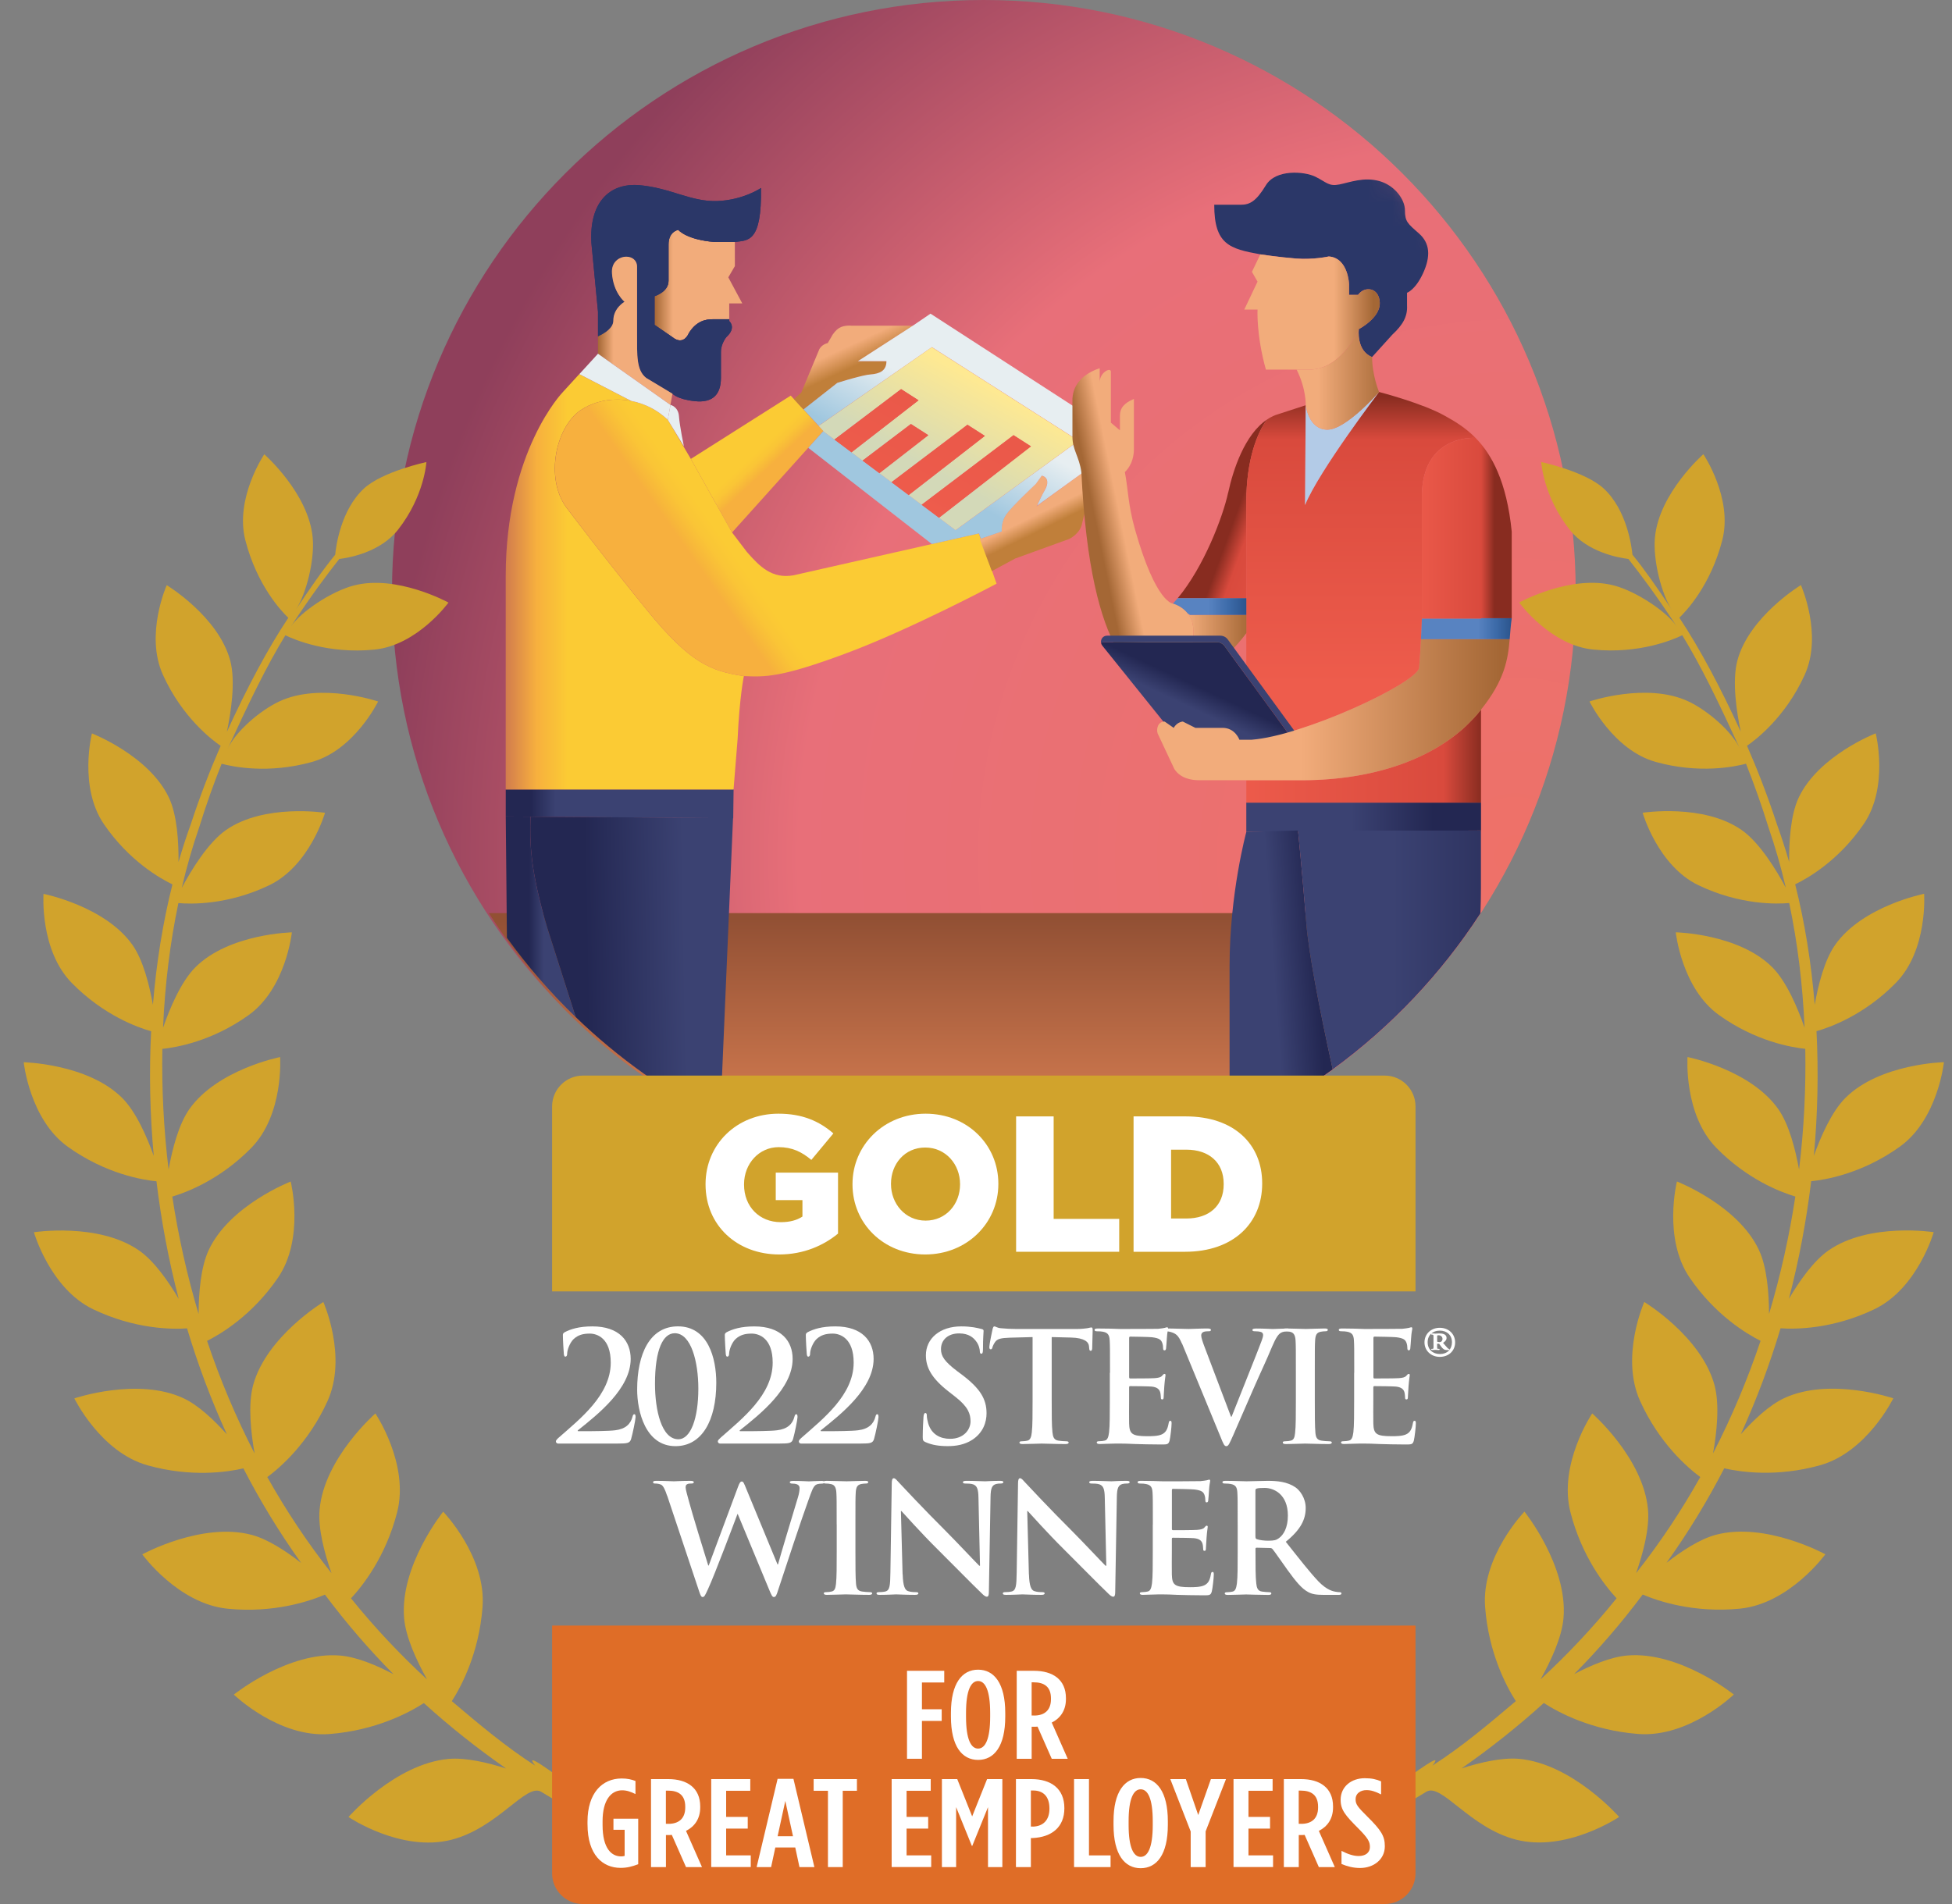 <svg width="82" height="80" viewBox="0 0 82 80" fill="none" xmlns="http://www.w3.org/2000/svg">
<rect x="0" y="0" width="82" height="80" fill="#808080" stroke="none"/>
<g clip-path="url(#clip0_37_2363)">
<path d="M66.192 24.862C66.192 38.594 55.06 49.725 41.329 49.725C27.598 49.725 16.467 38.594 16.467 24.862C16.467 11.131 27.598 0 41.329 0C55.06 0 66.192 11.131 66.192 24.862Z" fill="url(#paint0_radial_37_2363)"/>
<path d="M20.535 38.366C24.619 44.778 31.05 49.085 41.392 49.683C51.217 50.251 58.939 43.295 62.142 38.366H20.535Z" fill="url(#paint1_linear_37_2363)"/>
<path d="M21.246 33.171V34.305L30.801 34.383L30.817 33.171H21.246Z" fill="url(#paint2_linear_37_2363)"/>
<path d="M29.021 19.282L30.752 22.373L33.95 18.817L34.586 18.109L33.552 16.986L33.35 16.767L33.217 16.622L29.021 19.282Z" fill="url(#paint3_linear_37_2363)"/>
<path d="M28.083 10.275V11.801C28.083 12.27 27.496 12.446 27.496 12.446V13.648L28.346 14.235C28.757 14.47 28.933 13.999 28.933 13.999C29.256 13.471 29.666 13.413 29.93 13.413H30.634V12.748H31.182L30.595 11.653L30.87 11.183V10.166H30.018C28.816 10.068 28.492 9.657 28.492 9.657C28.492 9.657 28.081 9.716 28.081 10.273" fill="url(#paint4_linear_37_2363)"/>
<mask id="mask0_37_2363" style="mask-type:luminance" maskUnits="userSpaceOnUse" x="16" y="0" width="51" height="50">
<path d="M16.609 24.901C16.609 38.589 27.705 49.682 41.392 49.682C55.08 49.682 66.173 38.587 66.173 24.901C66.173 11.216 55.08 0.12 41.392 0.12C27.705 0.12 16.609 11.216 16.609 24.901Z" fill="white"/>
</mask>
<g mask="url(#mask0_37_2363)">
<path d="M25.766 13.473C25.766 12.945 26.236 12.68 26.236 12.68C26.236 12.68 25.766 12.298 25.708 11.477C25.649 10.655 26.764 10.567 26.764 11.212V14.028C26.764 14.938 26.735 15.554 27.146 15.878L28.251 16.542C28.251 16.542 28.446 16.778 29.19 16.856C29.934 16.934 30.285 16.581 30.285 15.878V14.783C30.285 14.43 30.519 14.157 30.519 14.157C30.95 13.765 30.636 13.492 30.636 13.492V13.414H29.933C29.67 13.414 29.258 13.473 28.935 14.001C28.935 14.001 28.76 14.47 28.348 14.235L27.497 13.648V12.446C27.497 12.446 28.084 12.27 28.084 11.801V10.275C28.084 9.717 28.495 9.659 28.495 9.659C28.495 9.659 28.818 10.07 30.021 10.168H30.872C31.42 10.09 32.006 10.207 31.967 7.899C31.967 7.899 31.225 8.408 30.128 8.447C29.033 8.486 28.171 7.899 26.881 7.782C25.591 7.665 24.73 8.525 24.847 10.247L25.121 13.102V14.141C25.419 14.004 25.766 13.778 25.766 13.474" fill="#2B3768"/>
<path d="M25.766 13.473C25.766 12.945 26.236 12.68 26.236 12.68C26.236 12.68 25.766 12.298 25.708 11.477C25.649 10.655 26.764 10.567 26.764 11.212V14.028C26.764 14.938 26.735 15.554 27.146 15.878L28.251 16.542C28.251 16.542 28.446 16.778 29.19 16.856C29.934 16.934 30.285 16.581 30.285 15.878V14.783C30.285 14.43 30.519 14.157 30.519 14.157C30.95 13.765 30.636 13.492 30.636 13.492V13.414H29.933C29.67 13.414 29.258 13.473 28.935 14.001C28.935 14.001 28.76 14.47 28.348 14.235L27.497 13.648V12.446C27.497 12.446 28.084 12.27 28.084 11.801V10.275C28.084 9.717 28.495 9.659 28.495 9.659C28.495 9.659 28.818 10.07 30.021 10.168H30.872C31.42 10.09 32.006 10.207 31.967 7.899C31.967 7.899 31.225 8.408 30.128 8.447C29.033 8.486 28.171 7.899 26.881 7.782C25.591 7.665 24.73 8.525 24.847 10.247L25.121 13.102V14.141C25.419 14.004 25.766 13.778 25.766 13.474" fill="#2B3768"/>
</g>
<path d="M25.706 11.477C25.764 12.3 26.234 12.68 26.234 12.68C26.234 12.68 25.764 12.943 25.764 13.471C25.764 13.775 25.415 14.001 25.119 14.137V14.861L28.164 17.012L28.249 16.543L27.144 15.878C26.733 15.556 26.762 14.939 26.762 14.029V11.211C26.762 10.927 26.546 10.785 26.31 10.785C26.01 10.785 25.673 11.016 25.707 11.476" fill="url(#paint5_linear_37_2363)"/>
<path d="M23.651 16.466C23.651 16.466 21.244 18.931 21.244 24.212V33.171H30.815L30.986 31.047C31.064 29.287 31.249 28.407 31.249 28.407C29.852 28.2 28.991 27.849 27.229 25.698C25.469 23.546 23.786 21.317 23.786 21.317C22.885 20.065 23.355 17.951 24.372 17.248C24.814 16.942 25.367 16.785 25.937 16.788C26.127 16.788 26.319 16.807 26.511 16.845L24.333 15.72L23.651 16.466Z" fill="url(#paint6_linear_37_2363)"/>
<path d="M24.375 17.248C23.358 17.951 22.889 20.064 23.789 21.317C23.789 21.317 25.471 23.546 27.232 25.698C28.992 27.849 29.853 28.202 31.253 28.407C32.153 28.445 32.788 28.475 35.526 27.457C38.264 26.44 41.864 24.524 41.864 24.524L41.29 22.895L41.119 22.412L39.142 22.859L33.334 24.172C32.435 24.328 31.925 23.819 31.378 23.194L30.752 22.373L29.021 19.282L28.053 17.639C27.951 17.542 27.843 17.456 27.733 17.375C27.715 17.361 27.699 17.349 27.681 17.337C27.57 17.261 27.456 17.192 27.341 17.132C27.328 17.126 27.314 17.119 27.299 17.111C27.047 16.986 26.782 16.897 26.512 16.845C26.322 16.807 26.131 16.79 25.939 16.788H25.924C25.359 16.788 24.813 16.944 24.375 17.248Z" fill="url(#paint7_linear_37_2363)"/>
<path d="M24.336 15.72L26.513 16.845C26.782 16.897 27.046 16.986 27.3 17.111C27.314 17.118 27.328 17.124 27.342 17.132C27.457 17.192 27.573 17.261 27.682 17.337C27.7 17.349 27.716 17.363 27.734 17.375C27.844 17.456 27.951 17.542 28.054 17.639L28.166 17.014L25.121 14.862L24.336 15.72Z" fill="url(#paint8_linear_37_2363)"/>
<path d="M28.053 17.639L28.729 18.754C28.729 18.754 28.552 17.903 28.522 17.491C28.493 17.08 28.165 17.012 28.165 17.012L28.053 17.638V17.639Z" fill="url(#paint9_linear_37_2363)"/>
<path d="M21.295 39.404C22.158 40.599 23.125 41.712 24.183 42.734L23.006 39.039C22.249 36.512 22.255 35.361 22.286 34.312L21.246 34.305L21.295 39.404Z" fill="url(#paint10_linear_37_2363)"/>
<path d="M23.007 39.038L24.184 42.734C25.97 44.456 28.014 45.916 30.252 47.043L30.793 34.383V34.371L22.287 34.313C22.256 35.363 22.25 36.512 23.007 39.04" fill="url(#paint11_linear_37_2363)"/>
<mask id="mask1_37_2363" style="mask-type:luminance" maskUnits="userSpaceOnUse" x="33" y="16" width="1" height="2">
<path d="M33.744 17.209L33.751 17.204L33.551 16.986L33.744 17.209Z" fill="white"/>
</mask>
<g mask="url(#mask1_37_2363)">
<path d="M33.751 16.986H33.551V17.209H33.751V16.986Z" fill="url(#paint12_linear_37_2363)"/>
</g>
<mask id="mask2_37_2363" style="mask-type:luminance" maskUnits="userSpaceOnUse" x="35" y="15" width="1" height="2">
<path d="M35.447 16.005C35.498 15.99 35.554 15.972 35.61 15.956C35.553 15.972 35.498 15.988 35.447 16.005Z" fill="white"/>
</mask>
<g mask="url(#mask2_37_2363)">
<path d="M35.61 15.956H35.447V16.005H35.61V15.956Z" fill="url(#paint13_linear_37_2363)"/>
</g>
<mask id="mask3_37_2363" style="mask-type:luminance" maskUnits="userSpaceOnUse" x="35" y="15" width="1" height="2">
<path d="M35.447 16.005C35.498 15.99 35.554 15.972 35.61 15.956C35.553 15.972 35.498 15.988 35.447 16.005Z" fill="white"/>
</mask>
<g mask="url(#mask3_37_2363)">
<path d="M35.61 15.956H35.447V16.005H35.61V15.956Z" fill="url(#paint14_linear_37_2363)"/>
</g>
<mask id="mask4_37_2363" style="mask-type:luminance" maskUnits="userSpaceOnUse" x="36" y="15" width="1" height="1">
<path d="M36.434 15.749C36.481 15.741 36.526 15.735 36.562 15.733C36.526 15.735 36.481 15.743 36.434 15.749Z" fill="white"/>
</mask>
<g mask="url(#mask4_37_2363)">
<path d="M36.562 15.733H36.434V15.749H36.562V15.733Z" fill="url(#paint15_linear_37_2363)"/>
</g>
<mask id="mask5_37_2363" style="mask-type:luminance" maskUnits="userSpaceOnUse" x="36" y="15" width="1" height="1">
<path d="M36.434 15.749C36.481 15.741 36.526 15.735 36.562 15.733C36.526 15.735 36.481 15.743 36.434 15.749Z" fill="white"/>
</mask>
<g mask="url(#mask5_37_2363)">
<path d="M36.562 15.733H36.434V15.749H36.562V15.733Z" fill="url(#paint16_linear_37_2363)"/>
</g>
<mask id="mask6_37_2363" style="mask-type:luminance" maskUnits="userSpaceOnUse" x="35" y="15" width="2" height="1">
<path d="M35.863 15.884C35.919 15.87 35.975 15.853 36.029 15.84C35.974 15.855 35.919 15.87 35.863 15.884Z" fill="white"/>
</mask>
<g mask="url(#mask6_37_2363)">
<path d="M36.029 15.84H35.863V15.884H36.029V15.84Z" fill="url(#paint17_linear_37_2363)"/>
</g>
<mask id="mask7_37_2363" style="mask-type:luminance" maskUnits="userSpaceOnUse" x="35" y="15" width="2" height="1">
<path d="M35.863 15.884C35.919 15.87 35.975 15.853 36.029 15.84C35.974 15.855 35.919 15.87 35.863 15.884Z" fill="white"/>
</mask>
<g mask="url(#mask7_37_2363)">
<path d="M36.029 15.84H35.863V15.884H36.029V15.84Z" fill="url(#paint18_linear_37_2363)"/>
</g>
<mask id="mask8_37_2363" style="mask-type:luminance" maskUnits="userSpaceOnUse" x="36" y="15" width="1" height="1">
<path d="M36.256 15.785C36.309 15.772 36.36 15.762 36.407 15.754C36.36 15.762 36.309 15.774 36.256 15.785Z" fill="white"/>
</mask>
<g mask="url(#mask8_37_2363)">
<path d="M36.407 15.754H36.256V15.785H36.407V15.754Z" fill="url(#paint19_linear_37_2363)"/>
</g>
<mask id="mask9_37_2363" style="mask-type:luminance" maskUnits="userSpaceOnUse" x="36" y="15" width="1" height="1">
<path d="M36.256 15.785C36.309 15.772 36.36 15.762 36.407 15.754C36.36 15.762 36.309 15.774 36.256 15.785Z" fill="white"/>
</mask>
<g mask="url(#mask9_37_2363)">
<path d="M36.407 15.754H36.256V15.785H36.407V15.754Z" fill="url(#paint20_linear_37_2363)"/>
</g>
<mask id="mask10_37_2363" style="mask-type:luminance" maskUnits="userSpaceOnUse" x="35" y="15" width="1" height="1">
<path d="M35.652 15.945C35.708 15.928 35.764 15.912 35.823 15.896C35.766 15.912 35.708 15.928 35.652 15.945Z" fill="white"/>
</mask>
<g mask="url(#mask10_37_2363)">
<path d="M35.823 15.896H35.652V15.945H35.823V15.896Z" fill="url(#paint21_linear_37_2363)"/>
</g>
<mask id="mask11_37_2363" style="mask-type:luminance" maskUnits="userSpaceOnUse" x="35" y="15" width="1" height="1">
<path d="M35.652 15.945C35.708 15.928 35.764 15.912 35.823 15.896C35.766 15.912 35.708 15.928 35.652 15.945Z" fill="white"/>
</mask>
<g mask="url(#mask11_37_2363)">
<path d="M35.823 15.896H35.652V15.945H35.823V15.896Z" fill="url(#paint22_linear_37_2363)"/>
</g>
<path d="M35.742 13.679C35.448 13.679 35.214 13.708 34.978 14.061L34.773 14.414C34.773 14.414 34.479 14.472 34.392 14.737L33.659 16.497L33.352 16.768L33.555 16.989L33.755 17.205L35.172 16.092C35.172 16.092 35.175 16.092 35.176 16.091C35.206 16.081 35.243 16.07 35.287 16.057C35.287 16.057 35.292 16.055 35.295 16.055C35.341 16.04 35.393 16.024 35.448 16.008H35.45C35.5 15.992 35.555 15.975 35.612 15.959C35.627 15.956 35.64 15.951 35.654 15.948C35.709 15.931 35.766 15.915 35.825 15.899C35.838 15.894 35.851 15.892 35.865 15.888C35.921 15.873 35.978 15.857 36.031 15.844C36.038 15.844 36.046 15.84 36.052 15.839C36.111 15.824 36.168 15.81 36.223 15.798C36.234 15.795 36.247 15.792 36.259 15.79C36.312 15.777 36.363 15.767 36.41 15.759C36.42 15.758 36.426 15.758 36.434 15.754C36.481 15.746 36.527 15.74 36.563 15.738C36.944 15.709 37.237 15.592 37.237 15.181H36.034L38.352 13.684H35.74L35.742 13.679Z" fill="url(#paint23_linear_37_2363)"/>
<mask id="mask12_37_2363" style="mask-type:luminance" maskUnits="userSpaceOnUse" x="36" y="15" width="1" height="1">
<path d="M36.049 15.834C36.107 15.819 36.164 15.804 36.219 15.793C36.164 15.806 36.107 15.819 36.049 15.834Z" fill="white"/>
</mask>
<g mask="url(#mask12_37_2363)">
<path d="M36.219 15.793H36.049V15.834H36.219V15.793Z" fill="url(#paint24_linear_37_2363)"/>
</g>
<mask id="mask13_37_2363" style="mask-type:luminance" maskUnits="userSpaceOnUse" x="36" y="15" width="1" height="1">
<path d="M36.049 15.834C36.107 15.819 36.164 15.804 36.219 15.793C36.164 15.806 36.107 15.819 36.049 15.834Z" fill="white"/>
</mask>
<g mask="url(#mask13_37_2363)">
<path d="M36.219 15.793H36.049V15.834H36.219V15.793Z" fill="url(#paint25_linear_37_2363)"/>
</g>
<path d="M43.545 21.278C43.545 21.278 43.548 21.268 43.556 21.253C43.605 21.149 43.795 20.745 43.896 20.574C44.013 20.379 44.073 20.066 43.76 19.988L43.506 20.338C43.506 20.338 42.508 21.278 42.273 21.611C42.055 21.92 42.073 22.275 42.076 22.324C42.076 22.327 42.076 22.334 42.076 22.334L42.048 22.342L41.195 22.633L41.156 22.646L41.665 23.996L42.643 23.468L44.912 22.646C44.912 22.646 45.381 22.431 45.459 21.981L45.578 21.512L45.833 20.436C45.833 20.436 45.95 20.122 45.931 19.927L45.872 19.575L43.545 21.276V21.278Z" fill="url(#paint26_linear_37_2363)"/>
<path d="M38.353 13.679L36.036 15.176H37.238C37.238 15.587 36.946 15.704 36.564 15.733C36.528 15.735 36.483 15.743 36.435 15.749C36.427 15.751 36.419 15.753 36.411 15.754C36.364 15.762 36.314 15.774 36.26 15.785C36.249 15.787 36.236 15.79 36.224 15.793C36.169 15.806 36.112 15.819 36.054 15.834C36.047 15.836 36.041 15.839 36.032 15.839C35.977 15.853 35.922 15.868 35.867 15.883C35.854 15.886 35.839 15.889 35.826 15.894C35.769 15.91 35.711 15.927 35.656 15.943C35.641 15.946 35.628 15.951 35.613 15.954C35.556 15.97 35.501 15.987 35.451 16.003H35.449C35.394 16.021 35.342 16.037 35.296 16.05C35.293 16.05 35.288 16.052 35.288 16.052C35.243 16.066 35.202 16.078 35.173 16.087L33.756 17.201L34.391 17.891L39.148 14.586L45.31 18.518L40.145 22.274L34.583 18.115L33.954 18.816L39.146 22.859L41.124 22.412L41.202 22.633L42.055 22.342L42.081 22.323C42.078 22.274 42.06 21.918 42.277 21.609C42.513 21.276 43.511 20.337 43.511 20.337L43.764 19.986C44.076 20.064 44.018 20.377 43.901 20.572C43.798 20.743 43.608 21.148 43.561 21.252L47.334 18.518L39.089 13.179L38.355 13.678L38.353 13.679Z" fill="url(#paint27_linear_37_2363)"/>
<mask id="mask14_37_2363" style="mask-type:luminance" maskUnits="userSpaceOnUse" x="34" y="17" width="1" height="2">
<path d="M34.332 17.933L34.579 18.117L34.586 18.109L34.389 17.895L34.332 17.933Z" fill="white"/>
</mask>
<g mask="url(#mask14_37_2363)">
<path d="M34.393 17.785L34.238 18.064L34.527 18.224L34.681 17.945L34.393 17.785Z" fill="url(#paint28_linear_37_2363)"/>
</g>
<path d="M34.389 17.895L34.585 18.109L34.579 18.117L35.052 18.47L37.853 16.349L38.586 16.819L35.768 19.006L36.233 19.354L38.264 17.815L38.997 18.285L36.94 19.882L37.449 20.262L40.64 17.846L41.373 18.315L38.17 20.802L38.716 21.209L42.577 18.285L43.31 18.754L39.446 21.756L40.141 22.276L45.305 18.52L39.143 14.588L34.389 17.895Z" fill="url(#paint29_linear_37_2363)"/>
<path d="M38.715 21.209L39.444 21.755L43.309 18.754L42.576 18.284L38.715 21.209Z" fill="url(#paint30_linear_37_2363)"/>
<path d="M37.449 20.262L38.171 20.802L41.374 18.315L40.641 17.846L37.449 20.262Z" fill="url(#paint31_linear_37_2363)"/>
<path d="M36.234 19.354L36.941 19.882L38.998 18.285L38.266 17.815L36.234 19.354Z" fill="url(#paint32_linear_37_2363)"/>
<path d="M35.053 18.47L35.769 19.006L38.587 16.819L37.854 16.349L35.053 18.47Z" fill="url(#paint33_linear_37_2363)"/>
<mask id="mask15_37_2363" style="mask-type:luminance" maskUnits="userSpaceOnUse" x="16" y="0" width="51" height="50">
<path d="M16.609 24.901C16.609 38.589 27.705 49.682 41.392 49.682C55.08 49.682 66.173 38.587 66.173 24.901C66.173 11.216 55.08 0.12 41.392 0.12C27.705 0.12 16.609 11.216 16.609 24.901Z" fill="white"/>
</mask>
<g mask="url(#mask15_37_2363)">
<path d="M55.819 10.775C56.642 10.834 56.671 11.948 56.671 11.948V12.389H57.051C57.316 12.007 57.932 12.066 57.961 12.712C57.99 13.357 57.082 13.827 57.082 13.827C57.082 13.827 56.965 14.737 57.639 15L58.489 14.061C58.93 13.65 59.134 13.299 59.107 12.829V12.301C59.107 12.301 59.458 12.184 59.781 11.479C60.105 10.775 60.075 10.218 59.606 9.807C59.136 9.396 59.019 9.308 59.019 8.838C59.019 8.369 58.579 7.782 57.934 7.605C57.288 7.429 56.702 7.663 56.261 7.751C55.821 7.839 55.733 7.663 55.264 7.428C54.794 7.194 53.592 7.104 53.18 7.78C52.769 8.456 52.506 8.603 52.124 8.603H51.008C51.008 10.275 51.653 10.452 52.945 10.686C52.945 10.686 53.709 10.803 54.441 10.861C55.176 10.92 55.821 10.774 55.821 10.774" fill="#2B3768"/>
</g>
<mask id="mask16_37_2363" style="mask-type:luminance" maskUnits="userSpaceOnUse" x="52" y="33" width="11" height="2">
<path d="M52.355 33.722V34.953L62.214 34.895V33.722H52.355Z" fill="white"/>
</mask>
<g mask="url(#mask16_37_2363)">
<path d="M62.214 33.722H52.355V34.955H62.214V33.722Z" fill="url(#paint34_linear_37_2363)"/>
</g>
<path d="M52.355 33.722V34.953L62.214 34.895V33.722H52.355Z" fill="url(#paint35_linear_37_2363)"/>
<path d="M52.356 34.954C52.356 34.954 51.652 37.536 51.652 40.587V47.466C53.188 46.766 54.639 45.916 55.986 44.931C55.396 42.24 54.974 40.001 54.88 38.826C54.704 36.655 54.529 34.894 54.529 34.894L52.358 34.952L52.356 34.954Z" fill="url(#paint36_linear_37_2363)"/>
<path d="M54.527 34.895C54.527 34.895 54.702 36.655 54.878 38.828C54.972 40.002 55.394 42.242 55.984 44.933C58.431 43.147 60.539 40.922 62.19 38.376C62.203 38.041 62.211 37.68 62.211 37.303V34.897H54.523L54.527 34.895Z" fill="url(#paint37_linear_37_2363)"/>
<path d="M51.593 20.694C51.371 21.72 50.573 23.816 49.473 25.135H52.357V21.076C52.357 19.293 52.828 18.166 53.223 17.629C52.292 18.253 51.803 19.729 51.595 20.694" fill="url(#paint38_linear_37_2363)"/>
<path d="M54.821 21.222L54.85 17.027L53.587 17.438C53.457 17.486 53.337 17.553 53.222 17.63C52.827 18.166 52.355 19.294 52.355 21.076V31.081H52.572C54.723 30.925 59.457 28.735 59.613 28.068C59.613 28.068 59.691 27.168 59.73 25.995V20.87C59.73 18.658 61.311 18.374 61.984 18.398C61.533 17.94 61.064 17.677 60.688 17.467C59.749 16.939 57.931 16.469 57.931 16.469C57.931 16.469 55.407 19.784 54.821 21.222Z" fill="url(#paint39_linear_37_2363)"/>
<path d="M59.73 20.87V25.995H62.215V25.976H63.505V22.337C63.294 20.225 62.66 19.087 61.984 18.398C61.96 18.398 61.936 18.398 61.91 18.398C61.201 18.398 59.73 18.736 59.73 20.871" fill="url(#paint40_linear_37_2363)"/>
<mask id="mask17_37_2363" style="mask-type:luminance" maskUnits="userSpaceOnUse" x="52" y="31" width="1" height="2">
<path d="M52.572 31.081H52.355V32.783H52.572V31.081Z" fill="white"/>
</mask>
<g mask="url(#mask17_37_2363)">
<path d="M52.572 31.081H52.355V32.783H52.572V31.081Z" fill="url(#paint41_linear_37_2363)"/>
</g>
<path d="M62.078 29.986C61.967 30.118 61.844 30.244 61.719 30.371C61.638 30.452 61.555 30.532 61.468 30.61C61.465 30.612 61.464 30.615 61.46 30.617C59.9 31.999 57.465 32.817 54.487 32.783H52.355V33.722H62.214V29.815C62.169 29.872 62.127 29.928 62.078 29.986Z" fill="url(#paint42_linear_37_2363)"/>
<path d="M45.051 16.879V18.346C45.051 18.903 45.334 19.178 45.426 19.833C45.813 27.854 47.877 28.626 48.874 28.891C49.31 28.891 49.734 28.761 50.127 28.566V26.474C50.127 25.566 49.277 25.36 49.277 25.36C49.277 25.36 48.564 25.369 47.683 22.259C47.381 21.193 47.389 20.519 47.253 19.833C47.253 19.833 47.633 19.519 47.633 18.874V16.762C47.222 16.937 47.046 17.144 47.046 17.465V18.081L46.666 17.759V15.618C46.666 15.413 46.196 15.647 46.196 16.058V15.471C45.493 15.705 45.023 16.177 45.052 16.88" fill="url(#paint43_linear_37_2363)"/>
<path d="M50.129 26.473V28.564C51.404 27.933 52.358 26.599 52.358 26.599V25.837H49.99L49.895 25.774C50.025 25.94 50.127 26.162 50.127 26.473" fill="url(#paint44_linear_37_2363)"/>
<path d="M49.472 25.134C49.407 25.21 49.342 25.287 49.275 25.358C49.275 25.358 49.643 25.452 49.893 25.774L49.989 25.837H52.356V25.134H49.472Z" fill="url(#paint45_linear_37_2363)"/>
<path d="M46.503 26.709C46.332 26.709 46.227 26.863 46.254 27.011C46.288 26.994 46.324 26.983 46.367 26.983H51.126C51.25 26.983 51.365 27.042 51.438 27.141L55.133 32.211C55.158 32.243 55.171 32.279 55.177 32.315C55.31 32.248 55.371 32.071 55.272 31.936L51.575 26.866C51.503 26.767 51.386 26.709 51.264 26.709H46.505H46.503Z" fill="url(#paint46_linear_37_2363)"/>
<path d="M46.364 26.983C46.324 26.983 46.286 26.994 46.252 27.011C46.26 27.049 46.275 27.088 46.302 27.123L50.383 32.199C50.456 32.29 50.566 32.344 50.683 32.344H55.063C55.105 32.344 55.142 32.332 55.175 32.316C55.168 32.28 55.155 32.245 55.131 32.212L51.436 27.142C51.363 27.043 51.247 26.985 51.124 26.985H46.364V26.983Z" fill="url(#paint47_linear_37_2363)"/>
<path d="M57.932 16.468C57.932 16.468 56.553 18.052 55.761 18.052C54.97 18.052 54.852 17.025 54.852 17.025L54.822 21.221C55.409 19.783 57.932 16.468 57.932 16.468Z" fill="#B3CBE7"/>
<path d="M52.591 11.422L52.827 11.833L52.27 13.006H52.827C52.827 13.006 52.768 14.062 53.178 15.53H54.998C56.377 15.53 57.081 13.829 57.081 13.829C57.081 13.829 57.991 13.359 57.962 12.714C57.933 12.069 57.317 12.01 57.052 12.39H56.672V11.95C56.672 11.95 56.642 10.835 55.82 10.777C55.82 10.777 55.175 10.923 54.44 10.864C53.706 10.806 52.944 10.689 52.944 10.689L52.591 11.422Z" fill="url(#paint48_linear_37_2363)"/>
<path d="M54.997 15.53H54.469C54.88 16.352 54.851 17.027 54.851 17.027C54.851 17.027 54.968 18.054 55.761 18.054C56.554 18.054 57.931 16.469 57.931 16.469C57.931 16.469 57.639 15.766 57.639 15.002C56.963 14.739 57.082 13.829 57.082 13.829C57.082 13.829 56.378 15.53 54.998 15.53" fill="url(#paint49_linear_37_2363)"/>
<path d="M59.694 26.856C59.657 27.581 59.615 28.068 59.615 28.068C59.459 28.735 54.725 30.925 52.574 31.081H52.065C52.065 31.081 51.889 30.582 51.36 30.582H50.216L49.688 30.317C49.423 30.346 49.306 30.582 49.306 30.582L48.924 30.317C48.63 30.317 48.571 30.641 48.63 30.816L49.333 32.313C49.598 32.724 50.096 32.782 50.36 32.782H54.488C57.465 32.816 59.901 31.997 61.461 30.616C61.464 30.615 61.465 30.611 61.469 30.61C61.556 30.532 61.638 30.452 61.719 30.371C61.844 30.246 61.966 30.117 62.078 29.986C62.127 29.927 62.169 29.872 62.215 29.815C63.214 28.569 63.347 27.695 63.419 26.856H59.693H59.694Z" fill="url(#paint50_linear_37_2363)"/>
<path d="M62.215 25.976V25.995H59.731C59.721 26.305 59.706 26.595 59.693 26.856H63.419C63.444 26.564 63.462 26.275 63.506 25.976H62.215Z" fill="url(#paint51_linear_37_2363)"/>
<path d="M27.622 76.739C26.002 76.425 25.16 75.759 23.91 74.953C23.267 74.537 21.941 73.505 22.485 74.188C21.24 73.388 20.13 72.449 18.98 71.477C19.375 70.861 20.121 69.469 20.27 67.528C20.438 65.398 18.617 63.515 18.617 63.515C18.617 63.515 16.789 65.785 16.976 67.988C17.044 68.796 17.508 69.789 17.94 70.564C16.806 69.519 15.735 68.383 14.745 67.156C15.226 66.641 16.201 65.416 16.682 63.545C17.205 61.514 15.769 59.389 15.769 59.389C15.769 59.389 13.617 61.267 13.426 63.427C13.352 64.226 13.637 65.276 13.926 66.1C12.911 64.815 12.014 63.461 11.229 62.062C11.76 61.669 12.953 60.643 13.757 58.872C14.607 57.002 13.583 54.706 13.583 54.706C13.583 54.706 11.186 56.155 10.632 58.204C10.411 59.025 10.54 60.198 10.696 61.071C9.904 59.532 9.238 57.947 8.699 56.339C9.285 56.045 10.6 55.258 11.671 53.695C12.81 52.036 12.212 49.644 12.212 49.644C12.212 49.644 9.652 50.635 8.77 52.518C8.427 53.248 8.346 54.351 8.343 55.211C7.854 53.573 7.488 51.919 7.238 50.276C7.854 50.092 9.256 49.558 10.554 48.232C11.935 46.823 11.767 44.414 11.767 44.414C11.767 44.414 9.129 44.934 7.954 46.602C7.498 47.252 7.231 48.313 7.082 49.142C6.874 47.422 6.791 45.721 6.82 44.07C7.399 44.01 8.902 43.756 10.442 42.653C12.015 41.529 12.261 39.174 12.261 39.174C12.261 39.174 9.626 39.227 8.211 40.638C7.6 41.246 7.127 42.382 6.849 43.184C6.929 41.353 7.148 39.592 7.494 37.944C7.998 37.989 9.553 38.036 11.303 37.198C13.014 36.38 13.653 34.151 13.653 34.151C13.653 34.151 11.1 33.753 9.493 34.876C8.733 35.406 8.024 36.577 7.636 37.305C7.844 36.416 8.089 35.565 8.369 34.755C8.66 33.815 8.976 32.929 9.31 32.09C9.804 32.222 11.287 32.521 13.101 32.016C14.888 31.519 15.884 29.474 15.884 29.474C15.884 29.474 13.487 28.659 11.747 29.465C10.934 29.84 9.903 30.726 9.563 31.463C10.505 29.426 11.18 28.018 11.988 26.692C12.36 26.873 13.785 27.485 15.72 27.295C17.532 27.12 18.84 25.318 18.84 25.318C18.84 25.318 16.666 24.122 14.849 24.604C13.9 24.856 12.618 25.717 12.209 26.337C13.127 24.95 13.676 24.222 14.251 23.486C14.672 23.436 15.98 23.202 16.723 22.253C17.833 20.836 17.912 19.414 17.912 19.414C17.912 19.414 16.071 19.807 15.291 20.524C14.316 21.424 14.113 22.958 14.081 23.309C13.596 23.897 13.06 24.663 12.433 25.61C12.855 24.973 13.223 23.546 13.136 22.596C12.967 20.722 11.102 19.087 11.102 19.087C11.102 19.087 9.854 20.933 10.306 22.695C10.796 24.606 11.832 25.69 12.111 25.958C11.253 27.248 10.387 28.876 9.531 30.747C9.698 29.955 9.908 28.628 9.67 27.75C9.17 25.896 7.004 24.586 7.004 24.586C7.004 24.586 6.077 26.661 6.844 28.353C7.654 30.141 8.905 31.088 9.269 31.338C8.824 32.359 8.398 33.459 8.01 34.645C7.824 35.152 7.657 35.678 7.499 36.22C7.507 35.392 7.444 34.255 7.1 33.522C6.268 31.748 3.861 30.815 3.861 30.815C3.861 30.815 3.295 33.066 4.366 34.629C5.427 36.181 6.745 36.918 7.244 37.159C6.846 38.74 6.57 40.441 6.424 42.219C6.279 41.402 6.017 40.346 5.566 39.704C4.415 38.069 1.828 37.557 1.828 37.557C1.828 37.557 1.661 39.918 3.014 41.299C4.352 42.664 5.801 43.176 6.349 43.329C6.263 45.026 6.295 46.782 6.459 48.566C6.172 47.762 5.713 46.709 5.13 46.129C3.684 44.689 0.996 44.632 0.996 44.632C0.996 44.632 1.246 47.036 2.849 48.183C4.446 49.327 6.004 49.579 6.573 49.634C6.771 51.275 7.078 52.931 7.509 54.577C7.082 53.851 6.482 52.986 5.845 52.543C4.139 51.353 1.425 51.774 1.425 51.774C1.425 51.774 2.101 54.143 3.918 55.013C5.668 55.851 7.233 55.858 7.858 55.814C8.309 57.319 8.864 58.809 9.531 60.266C8.999 59.672 8.335 59.039 7.699 58.745C5.774 57.853 3.123 58.755 3.123 58.755C3.123 58.755 4.223 61.017 6.201 61.568C8.031 62.08 9.555 61.851 10.224 61.696C10.928 63.061 11.736 64.391 12.65 65.668C12.017 65.172 11.251 64.67 10.575 64.49C8.481 63.934 5.977 65.309 5.977 65.309C5.977 65.309 7.481 67.389 9.568 67.593C11.513 67.785 13.014 67.272 13.65 67C14.54 68.191 15.504 69.308 16.529 70.343C15.819 69.969 14.991 69.621 14.298 69.561C12.095 69.374 9.823 71.201 9.823 71.201C9.823 71.201 11.705 73.022 13.837 72.858C15.795 72.707 17.197 71.95 17.805 71.557C18.905 72.555 20.062 73.471 21.261 74.306C20.473 74.053 19.562 73.841 18.847 73.903C16.599 74.106 14.639 76.344 14.639 76.344C14.639 76.344 16.853 77.841 18.967 77.299C20.919 76.799 22.102 74.909 22.732 75.283C24.416 76.277 25.257 76.944 27.394 77.998C26.627 77.62 28.436 76.9 27.62 76.742L27.622 76.739Z" fill="#D1A32C"/>
<path d="M55.035 76.739C56.655 76.425 57.497 75.759 58.747 74.953C59.39 74.537 60.716 73.505 60.172 74.186C61.416 73.386 62.528 72.449 63.677 71.475C63.282 70.859 62.536 69.467 62.387 67.527C62.219 65.396 64.039 63.513 64.039 63.513C64.039 63.513 65.867 65.783 65.68 67.987C65.612 68.794 65.149 69.787 64.715 70.562C65.849 69.517 66.92 68.381 67.91 67.154C67.43 66.639 66.454 65.414 65.973 63.544C65.451 61.513 66.886 59.387 66.886 59.387C66.886 59.387 69.038 61.267 69.229 63.425C69.302 64.225 69.018 65.274 68.729 66.098C69.746 64.813 70.641 63.459 71.426 62.06C70.895 61.667 69.702 60.642 68.9 58.87C68.05 57.002 69.073 54.704 69.073 54.704C69.073 54.704 71.47 56.153 72.024 58.202C72.245 59.023 72.119 60.196 71.961 61.069C72.752 59.53 73.419 57.946 73.958 56.337C73.371 56.043 72.057 55.256 70.986 53.693C69.847 52.032 70.445 49.642 70.445 49.642C70.445 49.642 73.004 50.633 73.888 52.517C74.231 53.246 74.312 54.35 74.314 55.209C74.803 53.571 75.169 51.917 75.419 50.274C74.803 50.09 73.401 49.556 72.102 48.23C70.721 46.821 70.89 44.413 70.89 44.413C70.89 44.413 73.528 44.933 74.702 46.6C75.159 47.248 75.425 48.311 75.575 49.14C75.785 47.421 75.866 45.721 75.837 44.068C75.258 44.008 73.757 43.755 72.215 42.651C70.641 41.527 70.396 39.172 70.396 39.172C70.396 39.172 73.03 39.226 74.446 40.636C75.057 41.244 75.529 42.38 75.807 43.183C75.728 41.351 75.508 39.591 75.162 37.942C74.657 37.987 73.102 38.035 71.353 37.196C69.642 36.379 69.004 34.149 69.004 34.149C69.004 34.149 71.556 33.751 73.163 34.874C73.924 35.404 74.632 36.575 75.021 37.303C74.813 36.414 74.567 35.563 74.288 34.754C73.997 33.813 73.68 32.927 73.347 32.089C72.853 32.22 71.37 32.519 69.556 32.014C67.769 31.517 66.772 29.473 66.772 29.473C66.772 29.473 69.169 28.657 70.91 29.463C71.722 29.84 72.754 30.724 73.094 31.462C72.153 29.424 71.477 28.017 70.669 26.691C70.297 26.871 68.872 27.484 66.936 27.293C65.125 27.118 63.817 25.316 63.817 25.316C63.817 25.316 65.991 24.12 67.808 24.602C68.757 24.854 70.039 25.716 70.448 26.335C69.53 24.949 68.981 24.221 68.406 23.485C67.985 23.434 66.678 23.2 65.934 22.251C64.824 20.834 64.744 19.412 64.744 19.412C64.744 19.412 66.586 19.805 67.365 20.522C68.341 21.422 68.542 22.956 68.576 23.307C69.06 23.896 69.597 24.661 70.224 25.607C69.801 24.97 69.434 23.543 69.52 22.592C69.689 20.719 71.555 19.084 71.555 19.084C71.555 19.084 72.803 20.93 72.351 22.692C71.86 24.601 70.825 25.686 70.546 25.954C71.404 27.245 72.27 28.873 73.126 30.743C72.959 29.954 72.749 28.626 72.986 27.747C73.487 25.893 75.653 24.583 75.653 24.583C75.653 24.583 76.579 26.658 75.814 28.35C75.005 30.137 73.753 31.085 73.389 31.335C73.835 32.355 74.26 33.455 74.649 34.642C74.832 35.149 75.001 35.675 75.159 36.216C75.151 35.389 75.214 34.252 75.557 33.519C76.389 31.744 78.796 30.812 78.796 30.812C78.796 30.812 79.361 33.062 78.29 34.625C77.229 36.177 75.913 36.915 75.412 37.156C75.811 38.737 76.087 40.438 76.233 42.216C76.378 41.398 76.639 40.342 77.091 39.7C78.242 38.066 80.829 37.554 80.829 37.554C80.829 37.554 80.996 39.915 79.642 41.296C78.305 42.661 76.856 43.171 76.308 43.326C76.394 45.024 76.362 46.779 76.197 48.563C76.485 47.759 76.943 46.706 77.527 46.126C78.973 44.686 81.661 44.629 81.661 44.629C81.661 44.629 81.41 47.032 79.808 48.179C78.211 49.324 76.652 49.575 76.084 49.631C75.885 51.272 75.578 52.928 75.148 54.574C75.575 53.847 76.175 52.983 76.812 52.539C78.518 51.35 81.232 51.771 81.232 51.771C81.232 51.771 80.556 54.14 78.739 55.009C76.989 55.848 75.424 55.854 74.798 55.81C74.348 57.315 73.791 58.805 73.126 60.263C73.657 59.668 74.322 59.036 74.957 58.742C76.883 57.85 79.534 58.752 79.534 58.752C79.534 58.752 78.433 61.014 76.456 61.565C74.626 62.076 73.102 61.847 72.432 61.693C71.729 63.058 70.921 64.387 70.006 65.664C70.64 65.169 71.405 64.667 72.081 64.486C74.176 63.931 76.68 65.305 76.68 65.305C76.68 65.305 75.175 67.384 73.089 67.59C71.144 67.78 69.642 67.268 69.007 66.997C68.118 68.188 67.153 69.304 66.127 70.34C66.837 69.966 67.666 69.618 68.358 69.558C70.562 69.371 72.834 71.198 72.834 71.198C72.834 71.198 70.952 73.019 68.82 72.855C66.862 72.704 65.459 71.947 64.852 71.553C63.752 72.551 62.595 73.468 61.395 74.303C62.183 74.049 63.093 73.838 63.81 73.9C66.059 74.103 68.017 76.341 68.017 76.341C68.017 76.341 65.804 77.837 63.69 77.296C61.738 76.796 60.555 74.906 59.925 75.279C58.241 76.274 57.4 76.939 55.263 77.995C56.03 77.616 54.221 76.896 55.037 76.739H55.035Z" fill="#D1A32C"/>
<path d="M23.193 78.713C23.193 79.423 23.77 80 24.48 80H58.176C58.886 80 59.463 79.423 59.463 78.713V68.3H23.193V78.713Z" fill="#DF6D27"/>
<path d="M38.102 70.201H39.666V70.692H38.729V71.817H39.559V72.307H38.729V73.897H38.102V70.2V70.201Z" fill="white"/>
<path d="M39.947 72.129V71.971C39.947 70.725 40.417 70.154 41.088 70.154C41.759 70.154 42.229 70.725 42.229 71.971V72.129C42.229 73.375 41.761 73.945 41.088 73.945C40.415 73.945 39.947 73.375 39.947 72.129ZM41.595 72.129V71.971C41.595 71.016 41.385 70.63 41.088 70.63C40.791 70.63 40.581 71.016 40.581 71.971V72.129C40.581 73.084 40.791 73.469 41.088 73.469C41.385 73.469 41.595 73.084 41.595 72.129Z" fill="white"/>
<path d="M42.711 70.201H43.434C44.221 70.201 44.778 70.565 44.778 71.352V71.389C44.778 71.88 44.531 72.201 44.182 72.377L44.853 73.898H44.182L43.585 72.546C43.559 72.546 43.528 72.551 43.502 72.551H43.338V73.898H42.711V70.201ZM43.445 72.081C43.863 72.081 44.149 71.87 44.149 71.394V71.361C44.149 70.854 43.845 70.685 43.426 70.685H43.337V72.08H43.444L43.445 72.081Z" fill="white"/>
<path d="M24.68 76.657V76.542C24.68 75.338 25.294 74.725 26.118 74.725C26.352 74.725 26.535 74.767 26.695 74.831V75.38C26.505 75.286 26.334 75.222 26.137 75.222C25.661 75.222 25.313 75.645 25.313 76.522V76.68C25.313 77.678 25.694 77.999 26.093 77.999C26.15 77.999 26.176 77.995 26.24 77.978V76.88H25.77V76.415H26.81V78.328C26.544 78.428 26.34 78.481 26.069 78.481C25.309 78.481 24.681 77.926 24.681 76.659L24.68 76.657Z" fill="white"/>
<path d="M27.348 74.751H28.071C28.857 74.751 29.415 75.115 29.415 75.902V75.939C29.415 76.43 29.168 76.752 28.818 76.927L29.489 78.448H28.818L28.222 77.096C28.196 77.096 28.165 77.101 28.139 77.101H27.975V78.448H27.348V74.751ZM28.082 76.631C28.5 76.631 28.786 76.42 28.786 75.944V75.912C28.786 75.404 28.482 75.236 28.063 75.236H27.973V76.63H28.081L28.082 76.631Z" fill="white"/>
<path d="M29.877 74.751H31.518V75.242H30.504V76.34H31.411V76.831H30.504V77.956H31.538V78.446H29.877V74.749V74.751Z" fill="white"/>
<path d="M32.666 74.74H33.331L34.211 78.448H33.584L33.407 77.624H32.57L32.393 78.448H31.785L32.666 74.74ZM33.313 77.153L32.989 75.669L32.666 77.153H33.313Z" fill="white"/>
<path d="M34.783 75.242H34.18V74.751H35.998V75.242H35.402V78.448H34.781V75.242H34.783Z" fill="white"/>
<path d="M37.457 74.751H39.098V75.242H38.084V76.34H38.991V76.831H38.084V77.956H39.118V78.446H37.457V74.749V74.751Z" fill="white"/>
<path d="M39.572 74.751H40.212L40.839 76.319L41.466 74.751H42.107V78.448H41.504V75.929L40.844 77.556H40.825L40.165 75.929V78.448H39.568V74.751H39.572Z" fill="white"/>
<path d="M42.678 74.751H43.325C44.155 74.751 44.712 75.152 44.712 75.971V75.981C44.712 76.772 44.179 77.19 43.381 77.228H43.305V78.448H42.678V74.751ZM43.388 76.748C43.806 76.737 44.085 76.49 44.085 75.997V75.986C44.085 75.474 43.819 75.23 43.401 75.23H43.305V76.746H43.388V76.748Z" fill="white"/>
<path d="M45.119 74.751H45.746V77.957H46.653V78.448H45.119V74.751Z" fill="white"/>
<path d="M46.777 76.678V76.521C46.777 75.275 47.247 74.704 47.918 74.704C48.589 74.704 49.059 75.275 49.059 76.521V76.678C49.059 77.925 48.591 78.495 47.918 78.495C47.245 78.495 46.777 77.925 46.777 76.678ZM48.425 76.678V76.521C48.425 75.565 48.215 75.18 47.918 75.18C47.621 75.18 47.411 75.565 47.411 76.521V76.678C47.411 77.634 47.621 78.019 47.918 78.019C48.215 78.019 48.425 77.634 48.425 76.678Z" fill="white"/>
<path d="M50.017 76.948L49.162 74.751H49.815L50.335 76.261L50.868 74.751H51.502L50.646 76.948V78.448H50.019V76.948H50.017Z" fill="white"/>
<path d="M51.818 74.751H53.46V75.242H52.446V76.34H53.352V76.831H52.446V77.956H53.479V78.446H51.818V74.749V74.751Z" fill="white"/>
<path d="M53.932 74.751H54.655C55.441 74.751 55.999 75.115 55.999 75.901V75.939C55.999 76.43 55.752 76.751 55.402 76.927L56.073 78.448H55.402L54.806 77.096C54.78 77.096 54.749 77.101 54.723 77.101H54.559V78.448H53.932V74.751ZM54.666 76.631C55.084 76.631 55.37 76.42 55.37 75.944V75.911C55.37 75.404 55.066 75.235 54.647 75.235H54.557V76.629H54.664L54.666 76.631Z" fill="white"/>
<path d="M56.354 78.317V77.767C56.632 77.91 56.861 77.983 57.077 77.983C57.344 77.983 57.547 77.857 57.547 77.603V77.593C57.547 77.382 57.464 77.229 57.059 76.822C56.515 76.277 56.318 76.045 56.318 75.627V75.617C56.318 75.073 56.762 74.714 57.332 74.714C57.63 74.714 57.82 74.761 58.017 74.846V75.395C57.776 75.273 57.604 75.214 57.402 75.214C57.149 75.214 56.946 75.357 56.946 75.59V75.601C56.946 75.808 57.029 75.918 57.433 76.319C58.023 76.901 58.174 77.148 58.174 77.566V77.577C58.174 78.121 57.711 78.486 57.134 78.486C56.843 78.486 56.59 78.417 56.354 78.317Z" fill="white"/>
<path d="M23.441 60.653C23.395 60.653 23.352 60.614 23.352 60.563C23.352 60.513 23.415 60.454 23.48 60.396C24.379 59.606 25.656 58.605 25.656 57.252C25.656 56.237 25.097 56.033 24.777 56.033C24.5 56.033 24.289 56.085 24.096 56.264C23.942 56.411 23.826 56.712 23.826 56.879C23.826 56.943 23.807 57.001 23.743 57.001C23.711 57.001 23.691 56.956 23.685 56.879C23.678 56.821 23.646 56.289 23.646 56.103C23.646 56.044 23.652 56.02 23.722 55.974C23.972 55.846 24.319 55.73 24.884 55.73C26.013 55.73 26.494 56.346 26.494 57.097C26.494 58.342 25.115 59.427 24.286 60.089C24.253 60.115 24.267 60.134 24.299 60.134H24.736C24.845 60.134 25.602 60.128 25.84 60.095C26.283 60.043 26.494 59.825 26.571 59.523C26.59 59.447 26.61 59.421 26.647 59.421C26.693 59.421 26.699 59.479 26.699 59.543C26.699 59.645 26.577 60.243 26.512 60.461C26.46 60.635 26.358 60.653 25.953 60.653H23.438H23.441Z" fill="white"/>
<path d="M28.376 60.762C27.112 60.762 26.766 59.297 26.766 58.386C26.766 56.891 27.292 55.729 28.48 55.729C29.751 55.729 30.09 57.078 30.09 58.098C30.09 59.691 29.481 60.762 28.376 60.762ZM28.343 56.018C27.863 56.018 27.515 56.68 27.515 58.142C27.515 59.252 27.791 60.472 28.496 60.472C29.016 60.472 29.336 59.593 29.336 58.347C29.336 57.237 29.041 56.017 28.342 56.017L28.343 56.018Z" fill="white"/>
<path d="M30.244 60.653C30.198 60.653 30.154 60.614 30.154 60.563C30.154 60.513 30.219 60.455 30.283 60.396C31.181 59.606 32.459 58.605 32.459 57.252C32.459 56.238 31.899 56.033 31.579 56.033C31.303 56.033 31.092 56.085 30.898 56.264C30.744 56.411 30.629 56.712 30.629 56.88C30.629 56.943 30.609 57.001 30.546 57.001C30.513 57.001 30.494 56.956 30.487 56.88C30.481 56.821 30.448 56.29 30.448 56.103C30.448 56.044 30.455 56.02 30.525 55.974C30.775 55.846 31.121 55.731 31.687 55.731C32.816 55.731 33.297 56.346 33.297 57.097C33.297 58.342 31.917 59.428 31.089 60.089C31.056 60.115 31.069 60.134 31.102 60.134H31.539C31.648 60.134 32.405 60.128 32.642 60.095C33.086 60.043 33.297 59.826 33.373 59.523C33.393 59.447 33.412 59.421 33.45 59.421C33.495 59.421 33.502 59.48 33.502 59.543C33.502 59.645 33.38 60.243 33.315 60.461C33.263 60.635 33.16 60.653 32.756 60.653H30.24H30.244Z" fill="white"/>
<path d="M33.646 60.653C33.6 60.653 33.557 60.614 33.557 60.563C33.557 60.513 33.62 60.454 33.685 60.396C34.584 59.606 35.861 58.605 35.861 57.252C35.861 56.237 35.302 56.033 34.982 56.033C34.706 56.033 34.494 56.085 34.301 56.264C34.147 56.411 34.031 56.712 34.031 56.879C34.031 56.943 34.012 57.001 33.948 57.001C33.916 57.001 33.896 56.956 33.89 56.879C33.883 56.821 33.851 56.289 33.851 56.103C33.851 56.044 33.857 56.02 33.927 55.974C34.177 55.846 34.523 55.73 35.089 55.73C36.218 55.73 36.699 56.346 36.699 57.097C36.699 58.342 35.32 59.427 34.491 60.089C34.459 60.115 34.471 60.134 34.504 60.134H34.941C35.05 60.134 35.807 60.128 36.044 60.095C36.488 60.043 36.699 59.825 36.776 59.523C36.795 59.447 36.815 59.421 36.852 59.421C36.898 59.421 36.904 59.479 36.904 59.543C36.904 59.645 36.782 60.243 36.717 60.461C36.665 60.635 36.563 60.653 36.158 60.653H33.643H33.646Z" fill="white"/>
<path d="M38.884 60.596C38.781 60.55 38.762 60.519 38.762 60.378C38.762 60.025 38.788 59.64 38.794 59.538C38.801 59.442 38.82 59.37 38.871 59.37C38.929 59.37 38.934 59.429 38.934 59.479C38.934 59.562 38.96 59.697 38.992 59.806C39.134 60.281 39.513 60.454 39.911 60.454C40.489 60.454 40.77 60.063 40.77 59.723C40.77 59.408 40.674 59.114 40.141 58.696L39.846 58.465C39.14 57.913 38.895 57.464 38.895 56.944C38.895 56.239 39.485 55.73 40.377 55.73C40.795 55.73 41.064 55.795 41.23 55.839C41.289 55.852 41.319 55.872 41.319 55.916C41.319 55.999 41.293 56.185 41.293 56.686C41.293 56.827 41.274 56.879 41.224 56.879C41.178 56.879 41.16 56.84 41.16 56.764C41.16 56.706 41.128 56.507 40.993 56.34C40.897 56.218 40.71 56.025 40.292 56.025C39.818 56.025 39.529 56.301 39.529 56.686C39.529 56.982 39.677 57.206 40.21 57.611L40.39 57.745C41.167 58.329 41.443 58.773 41.443 59.382C41.443 59.754 41.302 60.198 40.84 60.498C40.518 60.703 40.159 60.761 39.82 60.761C39.447 60.761 39.158 60.716 38.882 60.594L38.884 60.596Z" fill="white"/>
<path d="M43.377 56.179L42.42 56.205C42.048 56.218 41.894 56.251 41.798 56.392C41.733 56.488 41.702 56.566 41.689 56.616C41.676 56.668 41.656 56.693 41.619 56.693C41.574 56.693 41.56 56.66 41.56 56.59C41.56 56.488 41.682 55.903 41.695 55.852C41.715 55.77 41.734 55.73 41.772 55.73C41.824 55.73 41.887 55.795 42.048 55.807C42.235 55.826 42.479 55.839 42.69 55.839H45.231C45.436 55.839 45.577 55.82 45.675 55.807C45.771 55.787 45.823 55.774 45.849 55.774C45.894 55.774 45.901 55.813 45.901 55.909C45.901 56.044 45.881 56.486 45.881 56.654C45.875 56.717 45.862 56.756 45.823 56.756C45.771 56.756 45.759 56.723 45.753 56.627L45.746 56.558C45.733 56.39 45.56 56.212 44.989 56.199L44.18 56.179V58.812C44.18 59.401 44.18 59.908 44.212 60.185C44.232 60.365 44.271 60.505 44.463 60.531C44.552 60.544 44.693 60.557 44.789 60.557C44.859 60.557 44.892 60.576 44.892 60.609C44.892 60.654 44.84 60.674 44.77 60.674C44.346 60.674 43.941 60.654 43.762 60.654C43.614 60.654 43.21 60.674 42.953 60.674C42.87 60.674 42.825 60.654 42.825 60.609C42.825 60.576 42.851 60.557 42.927 60.557C43.023 60.557 43.101 60.544 43.158 60.531C43.286 60.505 43.325 60.363 43.345 60.178C43.377 59.908 43.377 59.401 43.377 58.812V56.179Z" fill="white"/>
<path d="M46.629 57.681C46.629 56.706 46.629 56.525 46.616 56.321C46.603 56.103 46.551 55.999 46.34 55.955C46.288 55.942 46.179 55.936 46.089 55.936C46.02 55.936 45.98 55.923 45.98 55.877C45.98 55.832 46.026 55.819 46.122 55.819C46.296 55.819 46.481 55.825 46.642 55.825C46.809 55.832 46.957 55.838 47.047 55.838C47.251 55.838 48.529 55.838 48.65 55.832C48.772 55.819 48.875 55.806 48.927 55.793C48.959 55.786 48.996 55.767 49.029 55.767C49.062 55.767 49.068 55.793 49.068 55.825C49.068 55.871 49.035 55.947 49.016 56.243C49.01 56.308 48.996 56.589 48.983 56.667C48.977 56.699 48.964 56.737 48.919 56.737C48.873 56.737 48.86 56.704 48.86 56.647C48.86 56.602 48.853 56.493 48.821 56.417C48.776 56.301 48.712 56.225 48.39 56.186C48.282 56.173 47.607 56.16 47.479 56.16C47.446 56.16 47.433 56.179 47.433 56.225V57.848C47.433 57.894 47.44 57.918 47.479 57.918C47.62 57.918 48.358 57.918 48.506 57.905C48.66 57.892 48.756 57.873 48.815 57.809C48.86 57.757 48.884 57.726 48.917 57.726C48.943 57.726 48.962 57.739 48.962 57.778C48.962 57.817 48.936 57.92 48.91 58.246C48.904 58.375 48.884 58.631 48.884 58.677C48.884 58.729 48.884 58.799 48.826 58.799C48.78 58.799 48.767 58.773 48.767 58.74C48.761 58.675 48.761 58.592 48.741 58.51C48.709 58.381 48.62 58.285 48.382 58.259C48.26 58.246 47.625 58.24 47.471 58.24C47.438 58.24 47.432 58.266 47.432 58.303V58.81C47.432 59.028 47.425 59.619 47.432 59.805C47.445 60.248 47.547 60.344 48.202 60.344C48.369 60.344 48.639 60.344 48.805 60.268C48.972 60.191 49.048 60.056 49.094 59.793C49.107 59.723 49.12 59.697 49.164 59.697C49.216 59.697 49.216 59.749 49.216 59.813C49.216 59.961 49.164 60.396 49.133 60.525C49.087 60.692 49.031 60.692 48.787 60.692C48.306 60.692 47.953 60.679 47.677 60.672C47.401 60.659 47.203 60.653 47.009 60.653C46.938 60.653 46.798 60.653 46.644 60.659C46.496 60.659 46.328 60.672 46.2 60.672C46.117 60.672 46.072 60.653 46.072 60.607C46.072 60.575 46.097 60.555 46.174 60.555C46.27 60.555 46.348 60.542 46.405 60.529C46.533 60.503 46.566 60.362 46.59 60.177C46.622 59.907 46.622 59.4 46.622 58.81V57.681H46.629Z" fill="white"/>
<path d="M49.648 56.449C49.5 56.096 49.391 56.025 49.161 55.961C49.065 55.935 48.962 55.935 48.91 55.935C48.852 55.935 48.834 55.916 48.834 55.877C48.834 55.825 48.904 55.818 49.001 55.818C49.341 55.818 49.707 55.838 49.932 55.838C50.093 55.838 50.401 55.818 50.722 55.818C50.799 55.818 50.87 55.831 50.87 55.877C50.87 55.922 50.831 55.935 50.774 55.935C50.672 55.935 50.576 55.942 50.524 55.981C50.478 56.013 50.461 56.057 50.461 56.116C50.461 56.199 50.519 56.379 50.608 56.61L51.712 59.523H51.738C52.014 58.818 52.848 56.751 53.002 56.327C53.035 56.244 53.061 56.147 53.061 56.09C53.061 56.038 53.035 55.987 52.978 55.968C52.901 55.942 52.804 55.935 52.721 55.935C52.663 55.935 52.612 55.929 52.612 55.883C52.612 55.831 52.671 55.82 52.792 55.82C53.113 55.82 53.382 55.84 53.467 55.84C53.576 55.84 53.878 55.82 54.07 55.82C54.153 55.82 54.205 55.833 54.205 55.879C54.205 55.924 54.166 55.937 54.102 55.937C54.039 55.937 53.904 55.937 53.787 56.013C53.704 56.072 53.607 56.181 53.434 56.59C53.184 57.193 53.01 57.541 52.664 58.331C52.253 59.268 51.952 59.967 51.811 60.289C51.644 60.661 51.606 60.763 51.515 60.763C51.432 60.763 51.393 60.674 51.272 60.372L49.655 56.45L49.648 56.449Z" fill="white"/>
<path d="M54.437 57.681C54.437 56.706 54.437 56.525 54.424 56.321C54.411 56.103 54.347 55.994 54.206 55.961C54.136 55.942 54.052 55.935 53.975 55.935C53.912 55.935 53.873 55.922 53.873 55.87C53.873 55.831 53.925 55.818 54.027 55.818C54.271 55.818 54.676 55.838 54.861 55.838C55.022 55.838 55.401 55.818 55.644 55.818C55.727 55.818 55.779 55.831 55.779 55.87C55.779 55.922 55.74 55.935 55.677 55.935C55.613 55.935 55.561 55.942 55.483 55.955C55.309 55.987 55.259 56.096 55.246 56.321C55.233 56.525 55.233 56.706 55.233 57.681V58.81C55.233 59.432 55.233 59.939 55.259 60.216C55.279 60.389 55.322 60.505 55.516 60.531C55.605 60.544 55.747 60.557 55.844 60.557C55.914 60.557 55.947 60.576 55.947 60.609C55.947 60.654 55.895 60.674 55.825 60.674C55.401 60.674 54.996 60.654 54.824 60.654C54.676 60.654 54.271 60.674 54.014 60.674C53.931 60.674 53.886 60.654 53.886 60.609C53.886 60.576 53.912 60.557 53.988 60.557C54.084 60.557 54.162 60.544 54.219 60.531C54.347 60.505 54.386 60.396 54.404 60.209C54.437 59.939 54.437 59.432 54.437 58.81V57.681Z" fill="white"/>
<path d="M56.889 57.681C56.889 56.706 56.889 56.525 56.876 56.321C56.863 56.103 56.811 55.999 56.599 55.955C56.547 55.942 56.438 55.935 56.349 55.935C56.279 55.935 56.24 55.922 56.24 55.877C56.24 55.831 56.286 55.818 56.382 55.818C56.556 55.818 56.741 55.825 56.902 55.825C57.069 55.831 57.217 55.838 57.306 55.838C57.511 55.838 58.788 55.838 58.91 55.831C59.032 55.818 59.134 55.805 59.186 55.792C59.219 55.786 59.258 55.766 59.289 55.766C59.32 55.766 59.328 55.792 59.328 55.825C59.328 55.87 59.295 55.947 59.276 56.242C59.269 56.307 59.256 56.589 59.243 56.667C59.237 56.699 59.224 56.736 59.18 56.736C59.136 56.736 59.121 56.704 59.121 56.647C59.121 56.602 59.115 56.493 59.082 56.416C59.037 56.301 58.974 56.225 58.652 56.186C58.543 56.173 57.868 56.16 57.74 56.16C57.708 56.16 57.695 56.179 57.695 56.225V57.848C57.695 57.894 57.701 57.918 57.74 57.918C57.882 57.918 58.619 57.918 58.767 57.905C58.922 57.892 59.017 57.872 59.074 57.809C59.12 57.757 59.146 57.726 59.177 57.726C59.203 57.726 59.222 57.739 59.222 57.778C59.222 57.817 59.196 57.919 59.17 58.246C59.164 58.374 59.144 58.631 59.144 58.677C59.144 58.729 59.144 58.799 59.086 58.799C59.04 58.799 59.027 58.773 59.027 58.74C59.021 58.675 59.021 58.592 59.001 58.509C58.969 58.381 58.879 58.285 58.642 58.259C58.52 58.246 57.885 58.24 57.73 58.24C57.698 58.24 57.691 58.266 57.691 58.303V58.81C57.691 59.028 57.685 59.619 57.691 59.804C57.704 60.248 57.807 60.344 58.462 60.344C58.629 60.344 58.899 60.344 59.065 60.268C59.232 60.191 59.308 60.056 59.354 59.793C59.367 59.723 59.38 59.697 59.425 59.697C59.477 59.697 59.477 59.749 59.477 59.813C59.477 59.961 59.425 60.396 59.394 60.524C59.349 60.692 59.292 60.692 59.048 60.692C58.567 60.692 58.213 60.679 57.938 60.672C57.662 60.659 57.464 60.653 57.27 60.653C57.201 60.653 57.059 60.653 56.905 60.659C56.757 60.659 56.59 60.672 56.461 60.672C56.378 60.672 56.333 60.653 56.333 60.607C56.333 60.575 56.359 60.555 56.435 60.555C56.531 60.555 56.609 60.542 56.666 60.529C56.794 60.503 56.827 60.362 56.853 60.177C56.885 59.907 56.885 59.4 56.885 58.81V57.681H56.889Z" fill="white"/>
<path d="M59.84 56.403C59.84 56.047 60.113 55.789 60.483 55.789C60.854 55.789 61.127 56.047 61.127 56.403C61.127 56.759 60.854 57.011 60.483 57.011C60.113 57.011 59.84 56.746 59.84 56.403ZM60.994 56.397C60.994 56.096 60.784 55.908 60.483 55.908C60.183 55.908 59.973 56.096 59.973 56.397C59.973 56.697 60.183 56.892 60.49 56.892C60.797 56.892 60.994 56.689 60.994 56.397ZM60.218 56.299V56.124C60.218 56.082 60.191 56.075 60.134 56.075C60.127 56.075 60.119 56.069 60.119 56.054C60.119 56.033 60.134 56.026 60.154 56.026H60.181C60.196 56.026 60.251 56.033 60.3 56.033C60.363 56.033 60.391 56.026 60.461 56.026C60.579 56.026 60.768 56.047 60.768 56.215C60.768 56.285 60.74 56.34 60.621 56.424L60.748 56.571C60.839 56.676 60.852 56.676 60.867 56.676C60.882 56.676 60.888 56.683 60.888 56.697C60.888 56.719 60.882 56.725 60.825 56.725C60.734 56.725 60.657 56.732 60.552 56.592L60.454 56.459H60.37V56.522C60.37 56.647 60.376 56.662 60.384 56.668C60.399 56.675 60.433 56.675 60.454 56.675C60.469 56.675 60.475 56.675 60.475 56.696C60.475 56.717 60.461 56.723 60.448 56.723H60.42C60.405 56.723 60.344 56.717 60.308 56.717C60.287 56.717 60.217 56.723 60.204 56.723H60.17C60.155 56.723 60.121 56.717 60.121 56.696C60.121 56.681 60.127 56.675 60.142 56.675C60.206 56.675 60.212 56.675 60.218 56.632C60.225 56.598 60.218 56.548 60.218 56.45V56.296V56.299ZM60.373 56.369C60.394 56.384 60.443 56.39 60.47 56.39C60.492 56.39 60.513 56.39 60.534 56.376C60.568 56.355 60.597 56.312 60.597 56.257C60.597 56.173 60.534 56.103 60.436 56.103C60.43 56.103 60.388 56.103 60.373 56.117V56.369Z" fill="white"/>
<path d="M28.022 62.84C27.945 62.606 27.876 62.453 27.788 62.39C27.718 62.346 27.591 62.333 27.534 62.333C27.471 62.333 27.434 62.327 27.434 62.276C27.434 62.232 27.484 62.219 27.573 62.219C27.903 62.219 28.251 62.239 28.308 62.239C28.365 62.239 28.644 62.219 29.012 62.219C29.101 62.219 29.145 62.239 29.145 62.276C29.145 62.327 29.094 62.333 29.031 62.333C28.981 62.333 28.917 62.333 28.872 62.359C28.815 62.385 28.802 62.429 28.802 62.499C28.802 62.582 28.865 62.796 28.942 63.082C29.049 63.5 29.639 65.421 29.752 65.776H29.772L31.002 62.474C31.065 62.297 31.109 62.247 31.161 62.247C31.231 62.247 31.262 62.341 31.345 62.544L32.663 65.733H32.682C32.796 65.308 33.303 63.635 33.526 62.894C33.57 62.747 33.589 62.614 33.589 62.526C33.589 62.426 33.532 62.336 33.285 62.336C33.222 62.336 33.178 62.317 33.178 62.279C33.178 62.236 33.228 62.222 33.324 62.222C33.661 62.222 33.925 62.242 33.984 62.242C34.028 62.242 34.301 62.222 34.51 62.222C34.58 62.222 34.624 62.236 34.624 62.273C34.624 62.317 34.593 62.336 34.535 62.336C34.471 62.336 34.382 62.343 34.312 62.367C34.159 62.424 34.091 62.678 33.958 63.038C33.667 63.836 33.001 65.853 32.69 66.803C32.621 67.026 32.59 67.101 32.507 67.101C32.443 67.101 32.406 67.024 32.31 66.79L30.992 63.615H30.979C30.859 63.938 30.016 66.181 29.744 66.764C29.624 67.024 29.592 67.101 29.517 67.101C29.453 67.101 29.427 67.031 29.371 66.867L28.027 62.842L28.022 62.84Z" fill="white"/>
<path d="M35.147 64.057C35.147 63.093 35.147 62.916 35.134 62.713C35.121 62.497 35.058 62.39 34.918 62.359C34.848 62.34 34.765 62.333 34.691 62.333C34.627 62.333 34.59 62.32 34.59 62.27C34.59 62.232 34.64 62.219 34.742 62.219C34.983 62.219 35.383 62.239 35.566 62.239C35.726 62.239 36.099 62.219 36.34 62.219C36.423 62.219 36.473 62.232 36.473 62.27C36.473 62.32 36.436 62.333 36.372 62.333C36.309 62.333 36.259 62.34 36.182 62.352C36.012 62.385 35.96 62.492 35.948 62.713C35.935 62.916 35.935 63.093 35.935 64.057V65.172C35.935 65.786 35.935 66.287 35.961 66.56C35.981 66.73 36.025 66.844 36.215 66.87C36.304 66.883 36.442 66.896 36.538 66.896C36.608 66.896 36.639 66.915 36.639 66.946C36.639 66.99 36.589 67.01 36.519 67.01C36.101 67.01 35.701 66.99 35.531 66.99C35.384 66.99 34.986 67.01 34.733 67.01C34.65 67.01 34.606 66.99 34.606 66.946C34.606 66.914 34.632 66.896 34.707 66.896C34.801 66.896 34.877 66.883 34.934 66.87C35.061 66.844 35.098 66.737 35.118 66.553C35.149 66.287 35.149 65.786 35.149 65.172V64.057H35.147Z" fill="white"/>
<path d="M37.921 66.148C37.934 66.642 38.015 66.808 38.142 66.852C38.249 66.889 38.369 66.896 38.472 66.896C38.542 66.896 38.579 66.909 38.579 66.946C38.579 66.997 38.522 67.01 38.433 67.01C38.022 67.01 37.768 66.99 37.646 66.99C37.589 66.99 37.292 67.01 36.962 67.01C36.879 67.01 36.822 67.003 36.822 66.946C36.822 66.909 36.86 66.896 36.923 66.896C37.006 66.896 37.12 66.889 37.208 66.865C37.372 66.815 37.398 66.631 37.404 66.079L37.461 62.327C37.461 62.2 37.48 62.11 37.544 62.11C37.614 62.11 37.671 62.193 37.778 62.307C37.854 62.39 38.818 63.422 39.742 64.341C40.173 64.772 41.029 65.685 41.137 65.786H41.168L41.104 62.941C41.098 62.554 41.041 62.434 40.888 62.37C40.794 62.333 40.641 62.333 40.552 62.333C40.475 62.333 40.451 62.313 40.451 62.276C40.451 62.226 40.521 62.219 40.615 62.219C40.945 62.219 41.249 62.239 41.382 62.239C41.452 62.239 41.692 62.219 42.003 62.219C42.086 62.219 42.149 62.226 42.149 62.276C42.149 62.313 42.112 62.333 42.035 62.333C41.972 62.333 41.922 62.333 41.845 62.352C41.668 62.403 41.618 62.536 41.611 62.892L41.541 66.891C41.541 67.031 41.515 67.088 41.458 67.088C41.389 67.088 41.312 67.018 41.242 66.948C40.843 66.568 40.032 65.737 39.374 65.084C38.683 64.4 37.979 63.607 37.866 63.487H37.846L37.916 66.148H37.921Z" fill="white"/>
<path d="M43.225 66.148C43.239 66.642 43.32 66.808 43.447 66.852C43.554 66.889 43.674 66.896 43.776 66.896C43.846 66.896 43.884 66.909 43.884 66.946C43.884 66.997 43.827 67.01 43.737 67.01C43.325 67.01 43.071 66.99 42.951 66.99C42.894 66.99 42.597 67.01 42.267 67.01C42.184 67.01 42.127 67.003 42.127 66.946C42.127 66.909 42.164 66.896 42.228 66.896C42.311 66.896 42.424 66.889 42.512 66.865C42.676 66.815 42.702 66.631 42.709 66.079L42.766 62.327C42.766 62.2 42.785 62.11 42.849 62.11C42.918 62.11 42.975 62.193 43.083 62.307C43.159 62.39 44.123 63.422 45.047 64.341C45.478 64.772 46.334 65.685 46.441 65.786H46.474L46.41 62.941C46.404 62.554 46.347 62.434 46.194 62.37C46.1 62.333 45.947 62.333 45.858 62.333C45.782 62.333 45.757 62.313 45.757 62.276C45.757 62.226 45.827 62.219 45.921 62.219C46.251 62.219 46.555 62.239 46.688 62.239C46.758 62.239 46.999 62.219 47.309 62.219C47.392 62.219 47.455 62.226 47.455 62.276C47.455 62.313 47.418 62.333 47.342 62.333C47.278 62.333 47.228 62.333 47.151 62.352C46.974 62.403 46.924 62.536 46.917 62.892L46.848 66.891C46.848 67.031 46.822 67.088 46.765 67.088C46.695 67.088 46.618 67.018 46.549 66.948C46.149 66.568 45.338 65.737 44.68 65.084C43.989 64.4 43.286 63.607 43.172 63.487H43.152L43.222 66.148H43.225Z" fill="white"/>
<path d="M48.429 64.057C48.429 63.094 48.429 62.916 48.416 62.713C48.403 62.497 48.353 62.396 48.143 62.353C48.093 62.34 47.984 62.333 47.896 62.333C47.826 62.333 47.789 62.32 47.789 62.276C47.789 62.232 47.833 62.219 47.929 62.219C48.099 62.219 48.283 62.226 48.442 62.226C48.606 62.232 48.753 62.239 48.842 62.239C49.045 62.239 50.306 62.239 50.426 62.232C50.547 62.219 50.649 62.206 50.699 62.195C50.73 62.188 50.769 62.169 50.8 62.169C50.831 62.169 50.837 62.195 50.837 62.226C50.837 62.27 50.805 62.346 50.787 62.639C50.781 62.702 50.768 62.981 50.755 63.056C50.748 63.089 50.735 63.126 50.691 63.126C50.647 63.126 50.634 63.094 50.634 63.037C50.634 62.993 50.628 62.884 50.597 62.809C50.553 62.695 50.49 62.619 50.173 62.582C50.066 62.569 49.399 62.556 49.273 62.556C49.24 62.556 49.229 62.575 49.229 62.619V64.223C49.229 64.267 49.235 64.293 49.273 64.293C49.412 64.293 50.14 64.293 50.287 64.28C50.439 64.267 50.534 64.247 50.591 64.186C50.634 64.135 50.66 64.103 50.691 64.103C50.717 64.103 50.735 64.116 50.735 64.153C50.735 64.19 50.709 64.293 50.685 64.616C50.678 64.743 50.659 64.996 50.659 65.04C50.659 65.091 50.659 65.161 50.602 65.161C50.558 65.161 50.545 65.135 50.545 65.104C50.539 65.04 50.539 64.957 50.519 64.876C50.488 64.749 50.399 64.654 50.165 64.629C50.045 64.616 49.417 64.61 49.265 64.61C49.232 64.61 49.227 64.636 49.227 64.673V65.174C49.227 65.39 49.221 65.971 49.227 66.155C49.24 66.592 49.341 66.688 49.988 66.688C50.152 66.688 50.418 66.688 50.584 66.612C50.75 66.535 50.825 66.402 50.868 66.142C50.881 66.072 50.894 66.048 50.938 66.048C50.989 66.048 50.989 66.098 50.989 66.162C50.989 66.308 50.938 66.738 50.906 66.865C50.862 67.029 50.805 67.029 50.563 67.029C50.088 67.029 49.739 67.016 49.466 67.01C49.193 66.997 48.996 66.99 48.806 66.99C48.736 66.99 48.597 66.99 48.446 66.997C48.299 66.997 48.135 67.01 48.008 67.01C47.926 67.01 47.882 66.99 47.882 66.946C47.882 66.914 47.908 66.896 47.982 66.896C48.078 66.896 48.153 66.883 48.21 66.87C48.337 66.844 48.368 66.706 48.394 66.522C48.426 66.256 48.426 65.755 48.426 65.172V64.057H48.429Z" fill="white"/>
<path d="M51.992 64.057C51.992 63.093 51.992 62.916 51.979 62.713C51.966 62.497 51.916 62.396 51.706 62.352C51.656 62.34 51.548 62.333 51.459 62.333C51.389 62.333 51.352 62.32 51.352 62.276C51.352 62.232 51.395 62.219 51.491 62.219C51.828 62.219 52.227 62.239 52.359 62.239C52.575 62.239 53.056 62.219 53.253 62.219C53.653 62.219 54.077 62.257 54.42 62.492C54.597 62.612 54.85 62.936 54.85 63.36C54.85 63.83 54.654 64.26 54.013 64.78C54.577 65.49 55.014 66.054 55.388 66.448C55.744 66.815 56.002 66.86 56.098 66.878C56.168 66.891 56.225 66.898 56.275 66.898C56.326 66.898 56.352 66.917 56.352 66.948C56.352 66.998 56.308 67.011 56.231 67.011H55.629C55.274 67.011 55.115 66.979 54.951 66.891C54.678 66.745 54.437 66.448 54.083 65.96C53.83 65.611 53.539 65.18 53.456 65.086C53.423 65.048 53.386 65.042 53.342 65.042L52.791 65.029C52.759 65.029 52.741 65.042 52.741 65.079V65.169C52.741 65.758 52.741 66.259 52.773 66.525C52.793 66.709 52.83 66.849 53.02 66.873C53.116 66.886 53.255 66.899 53.331 66.899C53.381 66.899 53.407 66.919 53.407 66.95C53.407 66.993 53.363 67.013 53.281 67.013C52.913 67.013 52.444 66.993 52.349 66.993C52.229 66.993 51.829 67.013 51.576 67.013C51.493 67.013 51.449 66.993 51.449 66.95C51.449 66.917 51.475 66.899 51.55 66.899C51.644 66.899 51.721 66.886 51.777 66.873C51.904 66.847 51.935 66.709 51.961 66.525C51.993 66.259 51.993 65.758 51.993 65.175V64.06L51.992 64.057ZM52.739 64.558C52.739 64.627 52.752 64.652 52.796 64.671C52.929 64.715 53.12 64.735 53.277 64.735C53.531 64.735 53.614 64.709 53.727 64.627C53.917 64.488 54.101 64.197 54.101 63.677C54.101 62.777 53.505 62.517 53.131 62.517C52.973 62.517 52.858 62.523 52.795 62.543C52.751 62.556 52.738 62.58 52.738 62.632V64.559L52.739 64.558Z" fill="white"/>
<path d="M59.463 46.487C59.463 45.773 58.883 45.192 58.168 45.192H24.489C23.774 45.192 23.193 45.773 23.193 46.487V54.26H59.463V46.487Z" fill="#D1A32C"/>
<path d="M29.639 49.767V49.751C29.639 48.093 30.939 46.793 32.702 46.793C33.701 46.793 34.408 47.102 35.009 47.622L34.083 48.735C33.677 48.394 33.271 48.199 32.71 48.199C31.889 48.199 31.256 48.889 31.256 49.759V49.775C31.256 50.693 31.897 51.351 32.799 51.351C33.181 51.351 33.474 51.27 33.709 51.115V50.425H32.588V49.271H35.204V51.831C34.603 52.326 33.766 52.708 32.734 52.708C30.963 52.708 29.639 51.489 29.639 49.767Z" fill="white"/>
<path d="M35.812 49.767V49.751C35.812 48.118 37.129 46.793 38.884 46.793C40.639 46.793 41.939 48.101 41.939 49.734V49.751C41.939 51.384 40.623 52.708 38.867 52.708C37.112 52.708 35.812 51.4 35.812 49.767ZM40.33 49.767V49.751C40.33 48.93 39.737 48.215 38.867 48.215C37.998 48.215 37.429 48.914 37.429 49.734V49.751C37.429 50.571 38.023 51.286 38.884 51.286C39.745 51.286 40.33 50.588 40.33 49.767Z" fill="white"/>
<path d="M42.685 46.907H44.262V51.213H47.016V52.595H42.685V46.907Z" fill="white"/>
<path d="M47.619 46.907H49.813C51.844 46.907 53.022 48.077 53.022 49.718V49.735C53.022 51.376 51.828 52.595 49.78 52.595H47.619V46.907ZM49.837 51.197C50.78 51.197 51.405 50.677 51.405 49.759V49.743C51.405 48.833 50.78 48.305 49.837 48.305H49.195V51.197H49.837Z" fill="white"/>
</g>
<defs>
<radialGradient id="paint0_radial_37_2363" cx="0" cy="0" r="1" gradientUnits="userSpaceOnUse" gradientTransform="translate(63.744 36.031) scale(47.947 47.947)">
<stop stop-color="#EE7168"/>
<stop offset="0.63" stop-color="#E86F79"/>
<stop offset="1" stop-color="#8F3F5B"/>
</radialGradient>
<linearGradient id="paint1_linear_37_2363" x1="41.338" y1="38.577" x2="41.338" y2="55.833" gradientUnits="userSpaceOnUse">
<stop stop-color="#925034"/>
<stop offset="0.65" stop-color="#E98A5A"/>
<stop offset="1" stop-color="#E98A5A"/>
</linearGradient>
<linearGradient id="paint2_linear_37_2363" x1="22.301" y1="33.777" x2="27.47" y2="33.777" gradientUnits="userSpaceOnUse">
<stop stop-color="#232752"/>
<stop offset="0.2" stop-color="#3B4272"/>
<stop offset="1" stop-color="#3B4272"/>
</linearGradient>
<linearGradient id="paint3_linear_37_2363" x1="32.197" y1="19.726" x2="28.934" y2="16.227" gradientUnits="userSpaceOnUse">
<stop stop-color="#F7B03E"/>
<stop offset="0.02" stop-color="#F7B53B"/>
<stop offset="0.1" stop-color="#FAC536"/>
<stop offset="0.17" stop-color="#FBCB34"/>
<stop offset="1" stop-color="#FBCB34"/>
</linearGradient>
<linearGradient id="paint4_linear_37_2363" x1="27.496" y1="11.979" x2="31.183" y2="11.979" gradientUnits="userSpaceOnUse">
<stop stop-color="#A46735"/>
<stop offset="0.21" stop-color="#F2AC7B"/>
<stop offset="1" stop-color="#F2AC7B"/>
</linearGradient>
<linearGradient id="paint5_linear_37_2363" x1="25.117" y1="13.9" x2="28.247" y2="13.9" gradientUnits="userSpaceOnUse">
<stop stop-color="#A46735"/>
<stop offset="0.21" stop-color="#F2AC7B"/>
<stop offset="1" stop-color="#F2AC7B"/>
</linearGradient>
<linearGradient id="paint6_linear_37_2363" x1="21.246" y1="24.446" x2="31.251" y2="24.446" gradientUnits="userSpaceOnUse">
<stop stop-color="#D27C4D"/>
<stop offset="0.13" stop-color="#F7B03E"/>
<stop offset="0.26" stop-color="#FBCB34"/>
<stop offset="1" stop-color="#FBCB34"/>
</linearGradient>
<linearGradient id="paint7_linear_37_2363" x1="29.216" y1="23.619" x2="36.428" y2="18.569" gradientUnits="userSpaceOnUse">
<stop stop-color="#F7B03E"/>
<stop offset="0.02" stop-color="#F7B53B"/>
<stop offset="0.1" stop-color="#FAC536"/>
<stop offset="0.17" stop-color="#FBCB34"/>
<stop offset="1" stop-color="#FBCB34"/>
</linearGradient>
<linearGradient id="paint8_linear_37_2363" x1="23.504" y1="16.25" x2="28.553" y2="16.25" gradientUnits="userSpaceOnUse">
<stop stop-color="#A0C7DF"/>
<stop offset="0.16" stop-color="#E7EEF1"/>
<stop offset="1" stop-color="#E7EEF1"/>
</linearGradient>
<linearGradient id="paint9_linear_37_2363" x1="26.733" y1="17.885" x2="28.947" y2="17.885" gradientUnits="userSpaceOnUse">
<stop stop-color="#A0C7DF"/>
<stop offset="0.16" stop-color="#E7EEF1"/>
<stop offset="1" stop-color="#E7EEF1"/>
</linearGradient>
<linearGradient id="paint10_linear_37_2363" x1="22.223" y1="38.519" x2="25.357" y2="38.519" gradientUnits="userSpaceOnUse">
<stop stop-color="#232752"/>
<stop offset="0.2" stop-color="#3B4272"/>
<stop offset="1" stop-color="#3B4272"/>
</linearGradient>
<linearGradient id="paint11_linear_37_2363" x1="24.631" y1="40.707" x2="45.413" y2="40.343" gradientUnits="userSpaceOnUse">
<stop stop-color="#232752"/>
<stop offset="0.2" stop-color="#3B4272"/>
<stop offset="1" stop-color="#3B4272"/>
</linearGradient>
<linearGradient id="paint12_linear_37_2363" x1="32.711" y1="16.535" x2="37.71" y2="16.535" gradientUnits="userSpaceOnUse">
<stop stop-color="#A46735"/>
<stop offset="0.21" stop-color="#F2AC7B"/>
<stop offset="1" stop-color="#F2AC7B"/>
</linearGradient>
<linearGradient id="paint13_linear_37_2363" x1="24.723" y1="15.489" x2="61.787" y2="15.489" gradientUnits="userSpaceOnUse">
<stop stop-color="#A0C7DF"/>
<stop offset="0.16" stop-color="#E7EEF1"/>
<stop offset="1" stop-color="#E7EEF1"/>
</linearGradient>
<linearGradient id="paint14_linear_37_2363" x1="32.712" y1="15.412" x2="37.711" y2="15.412" gradientUnits="userSpaceOnUse">
<stop stop-color="#A46735"/>
<stop offset="0.21" stop-color="#F2AC7B"/>
<stop offset="1" stop-color="#F2AC7B"/>
</linearGradient>
<linearGradient id="paint15_linear_37_2363" x1="24.524" y1="15.367" x2="62.385" y2="15.367" gradientUnits="userSpaceOnUse">
<stop stop-color="#A0C7DF"/>
<stop offset="0.16" stop-color="#E7EEF1"/>
<stop offset="1" stop-color="#E7EEF1"/>
</linearGradient>
<linearGradient id="paint16_linear_37_2363" x1="32.712" y1="15.183" x2="37.711" y2="15.183" gradientUnits="userSpaceOnUse">
<stop stop-color="#A46735"/>
<stop offset="0.21" stop-color="#F2AC7B"/>
<stop offset="1" stop-color="#F2AC7B"/>
</linearGradient>
<linearGradient id="paint17_linear_37_2363" x1="24.524" y1="15.428" x2="62.385" y2="15.428" gradientUnits="userSpaceOnUse">
<stop stop-color="#A0C7DF"/>
<stop offset="0.16" stop-color="#E7EEF1"/>
<stop offset="1" stop-color="#E7EEF1"/>
</linearGradient>
<linearGradient id="paint18_linear_37_2363" x1="32.712" y1="15.299" x2="37.711" y2="15.299" gradientUnits="userSpaceOnUse">
<stop stop-color="#A46735"/>
<stop offset="0.21" stop-color="#F2AC7B"/>
<stop offset="1" stop-color="#F2AC7B"/>
</linearGradient>
<linearGradient id="paint19_linear_37_2363" x1="24.324" y1="15.367" x2="62.982" y2="15.367" gradientUnits="userSpaceOnUse">
<stop stop-color="#A0C7DF"/>
<stop offset="0.16" stop-color="#E7EEF1"/>
<stop offset="1" stop-color="#E7EEF1"/>
</linearGradient>
<linearGradient id="paint20_linear_37_2363" x1="32.66" y1="15.2" x2="37.736" y2="15.2" gradientUnits="userSpaceOnUse">
<stop stop-color="#A46735"/>
<stop offset="0.21" stop-color="#F2AC7B"/>
<stop offset="1" stop-color="#F2AC7B"/>
</linearGradient>
<linearGradient id="paint21_linear_37_2363" x1="24.325" y1="15.449" x2="62.983" y2="15.449" gradientUnits="userSpaceOnUse">
<stop stop-color="#A0C7DF"/>
<stop offset="0.16" stop-color="#E7EEF1"/>
<stop offset="1" stop-color="#E7EEF1"/>
</linearGradient>
<linearGradient id="paint22_linear_37_2363" x1="32.712" y1="15.356" x2="37.712" y2="15.356" gradientUnits="userSpaceOnUse">
<stop stop-color="#A46735"/>
<stop offset="0.21" stop-color="#F2AC7B"/>
<stop offset="1" stop-color="#F2AC7B"/>
</linearGradient>
<linearGradient id="paint23_linear_37_2363" x1="35.922" y1="15.374" x2="34.151" y2="11.575" gradientUnits="userSpaceOnUse">
<stop stop-color="#C07F3A"/>
<stop offset="0.21" stop-color="#F2AC7B"/>
<stop offset="1" stop-color="#F2AC7B"/>
</linearGradient>
<linearGradient id="paint24_linear_37_2363" x1="24.323" y1="15.387" x2="62.982" y2="15.387" gradientUnits="userSpaceOnUse">
<stop stop-color="#A0C7DF"/>
<stop offset="0.16" stop-color="#E7EEF1"/>
<stop offset="1" stop-color="#E7EEF1"/>
</linearGradient>
<linearGradient id="paint25_linear_37_2363" x1="32.685" y1="15.248" x2="37.736" y2="15.248" gradientUnits="userSpaceOnUse">
<stop stop-color="#A46735"/>
<stop offset="0.21" stop-color="#F2AC7B"/>
<stop offset="1" stop-color="#F2AC7B"/>
</linearGradient>
<linearGradient id="paint26_linear_37_2363" x1="43.955" y1="22.165" x2="42.56" y2="19.308" gradientUnits="userSpaceOnUse">
<stop stop-color="#C07F3A"/>
<stop offset="0.21" stop-color="#F2AC7B"/>
<stop offset="1" stop-color="#F2AC7B"/>
</linearGradient>
<linearGradient id="paint27_linear_37_2363" x1="39.224" y1="20.238" x2="49.296" y2="2.07" gradientUnits="userSpaceOnUse">
<stop stop-color="#A0C7DF"/>
<stop offset="0.16" stop-color="#E7EEF1"/>
<stop offset="1" stop-color="#E7EEF1"/>
</linearGradient>
<linearGradient id="paint28_linear_37_2363" x1="34.12" y1="18.836" x2="47.342" y2="-4.97" gradientUnits="userSpaceOnUse">
<stop stop-color="#A0C7DF"/>
<stop offset="0.16" stop-color="#E7EEF1"/>
<stop offset="1" stop-color="#E7EEF1"/>
</linearGradient>
<linearGradient id="paint29_linear_37_2363" x1="39.02" y1="19.698" x2="48.351" y2="2.865" gradientUnits="userSpaceOnUse">
<stop stop-color="#D3D9B8"/>
<stop offset="0.22" stop-color="#FEE992"/>
<stop offset="1" stop-color="#FEE992"/>
</linearGradient>
<linearGradient id="paint30_linear_37_2363" x1="39.804" y1="22.162" x2="53.673" y2="-2.857" gradientUnits="userSpaceOnUse">
<stop stop-color="#EE5C4C"/>
<stop offset="0.85" stop-color="#D94A3D"/>
<stop offset="1" stop-color="#5C1D13"/>
</linearGradient>
<linearGradient id="paint31_linear_37_2363" x1="38.083" y1="21.684" x2="51.549" y2="-2.608" gradientUnits="userSpaceOnUse">
<stop stop-color="#EE5C4C"/>
<stop offset="0.85" stop-color="#D94A3D"/>
<stop offset="1" stop-color="#5C1D13"/>
</linearGradient>
<linearGradient id="paint32_linear_37_2363" x1="36.14" y1="21.483" x2="48.55" y2="-0.905" gradientUnits="userSpaceOnUse">
<stop stop-color="#EE5C4C"/>
<stop offset="0.85" stop-color="#D94A3D"/>
<stop offset="1" stop-color="#5C1D13"/>
</linearGradient>
<linearGradient id="paint33_linear_37_2363" x1="35.428" y1="20.155" x2="48.623" y2="-3.65" gradientUnits="userSpaceOnUse">
<stop stop-color="#EE5C4C"/>
<stop offset="0.85" stop-color="#D94A3D"/>
<stop offset="1" stop-color="#5C1D13"/>
</linearGradient>
<linearGradient id="paint34_linear_37_2363" x1="52.416" y1="34.385" x2="63.614" y2="34.385" gradientUnits="userSpaceOnUse">
<stop stop-color="#EE5C4C"/>
<stop offset="0.85" stop-color="#D94A3D"/>
<stop offset="1" stop-color="#5C1D13"/>
</linearGradient>
<linearGradient id="paint35_linear_37_2363" x1="60.206" y1="34.338" x2="42.992" y2="34.338" gradientUnits="userSpaceOnUse">
<stop stop-color="#232752"/>
<stop offset="0.2" stop-color="#3B4272"/>
<stop offset="1" stop-color="#3B4272"/>
</linearGradient>
<linearGradient id="paint36_linear_37_2363" x1="55.338" y1="40.977" x2="46.304" y2="41.608" gradientUnits="userSpaceOnUse">
<stop stop-color="#232752"/>
<stop offset="0.2" stop-color="#3B4272"/>
<stop offset="1" stop-color="#3B4272"/>
</linearGradient>
<linearGradient id="paint37_linear_37_2363" x1="65.616" y1="39.913" x2="30.077" y2="39.913" gradientUnits="userSpaceOnUse">
<stop stop-color="#232752"/>
<stop offset="0.2" stop-color="#3B4272"/>
<stop offset="1" stop-color="#3B4272"/>
</linearGradient>
<linearGradient id="paint38_linear_37_2363" x1="56.598" y1="23.293" x2="51.92" y2="21.59" gradientUnits="userSpaceOnUse">
<stop stop-color="#EE5C4C"/>
<stop offset="0.85" stop-color="#D94A3D"/>
<stop offset="1" stop-color="#882C20"/>
</linearGradient>
<linearGradient id="paint39_linear_37_2363" x1="57.17" y1="28.788" x2="57.17" y2="16.656" gradientUnits="userSpaceOnUse">
<stop stop-color="#EE5C4C"/>
<stop offset="0.85" stop-color="#D94A3D"/>
<stop offset="1" stop-color="#882C20"/>
</linearGradient>
<linearGradient id="paint40_linear_37_2363" x1="59.048" y1="22.196" x2="62.781" y2="22.196" gradientUnits="userSpaceOnUse">
<stop stop-color="#EE5C4C"/>
<stop offset="0.85" stop-color="#D94A3D"/>
<stop offset="1" stop-color="#882C20"/>
</linearGradient>
<linearGradient id="paint41_linear_37_2363" x1="52.416" y1="31.988" x2="63.498" y2="31.988" gradientUnits="userSpaceOnUse">
<stop stop-color="#EE5C4C"/>
<stop offset="0.85" stop-color="#D94A3D"/>
<stop offset="1" stop-color="#5C1D13"/>
</linearGradient>
<linearGradient id="paint42_linear_37_2363" x1="51.624" y1="31.769" x2="62.24" y2="31.769" gradientUnits="userSpaceOnUse">
<stop stop-color="#EE5C4C"/>
<stop offset="0.85" stop-color="#D94A3D"/>
<stop offset="1" stop-color="#882C20"/>
</linearGradient>
<linearGradient id="paint43_linear_37_2363" x1="46.135" y1="22.488" x2="51.11" y2="21.476" gradientUnits="userSpaceOnUse">
<stop stop-color="#A46735"/>
<stop offset="0.21" stop-color="#F2AC7B"/>
<stop offset="1" stop-color="#F2AC7B"/>
</linearGradient>
<linearGradient id="paint44_linear_37_2363" x1="52.516" y1="27.17" x2="40.065" y2="27.17" gradientUnits="userSpaceOnUse">
<stop stop-color="#A46735"/>
<stop offset="0.21" stop-color="#F2AC7B"/>
<stop offset="1" stop-color="#F2AC7B"/>
</linearGradient>
<linearGradient id="paint45_linear_37_2363" x1="48.032" y1="25.486" x2="52.377" y2="25.486" gradientUnits="userSpaceOnUse">
<stop stop-color="#5883C1"/>
<stop offset="0.63" stop-color="#5883C1"/>
<stop offset="0.83" stop-color="#3C6AA8"/>
<stop offset="1" stop-color="#2B548C"/>
</linearGradient>
<linearGradient id="paint46_linear_37_2363" x1="50.474" y1="30.375" x2="51.597" y2="27.289" gradientUnits="userSpaceOnUse">
<stop stop-color="#232752"/>
<stop offset="0.2" stop-color="#3B4272"/>
<stop offset="1" stop-color="#3B4272"/>
</linearGradient>
<linearGradient id="paint47_linear_37_2363" x1="50.956" y1="29.142" x2="48.992" y2="33.356" gradientUnits="userSpaceOnUse">
<stop stop-color="#232752"/>
<stop offset="0.2" stop-color="#3B4272"/>
<stop offset="1" stop-color="#3B4272"/>
</linearGradient>
<linearGradient id="paint48_linear_37_2363" x1="57.708" y1="13.109" x2="49.723" y2="13.109" gradientUnits="userSpaceOnUse">
<stop stop-color="#A46735"/>
<stop offset="0.21" stop-color="#F2AC7B"/>
<stop offset="1" stop-color="#F2AC7B"/>
</linearGradient>
<linearGradient id="paint49_linear_37_2363" x1="58.323" y1="15.94" x2="44.226" y2="15.94" gradientUnits="userSpaceOnUse">
<stop stop-color="#A46735"/>
<stop offset="0.21" stop-color="#F2AC7B"/>
<stop offset="1" stop-color="#F2AC7B"/>
</linearGradient>
<linearGradient id="paint50_linear_37_2363" x1="63.048" y1="29.82" x2="23.087" y2="29.82" gradientUnits="userSpaceOnUse">
<stop stop-color="#A46735"/>
<stop offset="0.21" stop-color="#F2AC7B"/>
<stop offset="1" stop-color="#F2AC7B"/>
</linearGradient>
<linearGradient id="paint51_linear_37_2363" x1="59.695" y1="26.416" x2="63.506" y2="26.416" gradientUnits="userSpaceOnUse">
<stop stop-color="#5883C1"/>
<stop offset="0.63" stop-color="#5883C1"/>
<stop offset="0.83" stop-color="#3C6AA8"/>
<stop offset="1" stop-color="#2B548C"/>
</linearGradient>
<clipPath id="clip0_37_2363">
<rect width="82" height="80" fill="white"/>
</clipPath>
</defs>
</svg>
